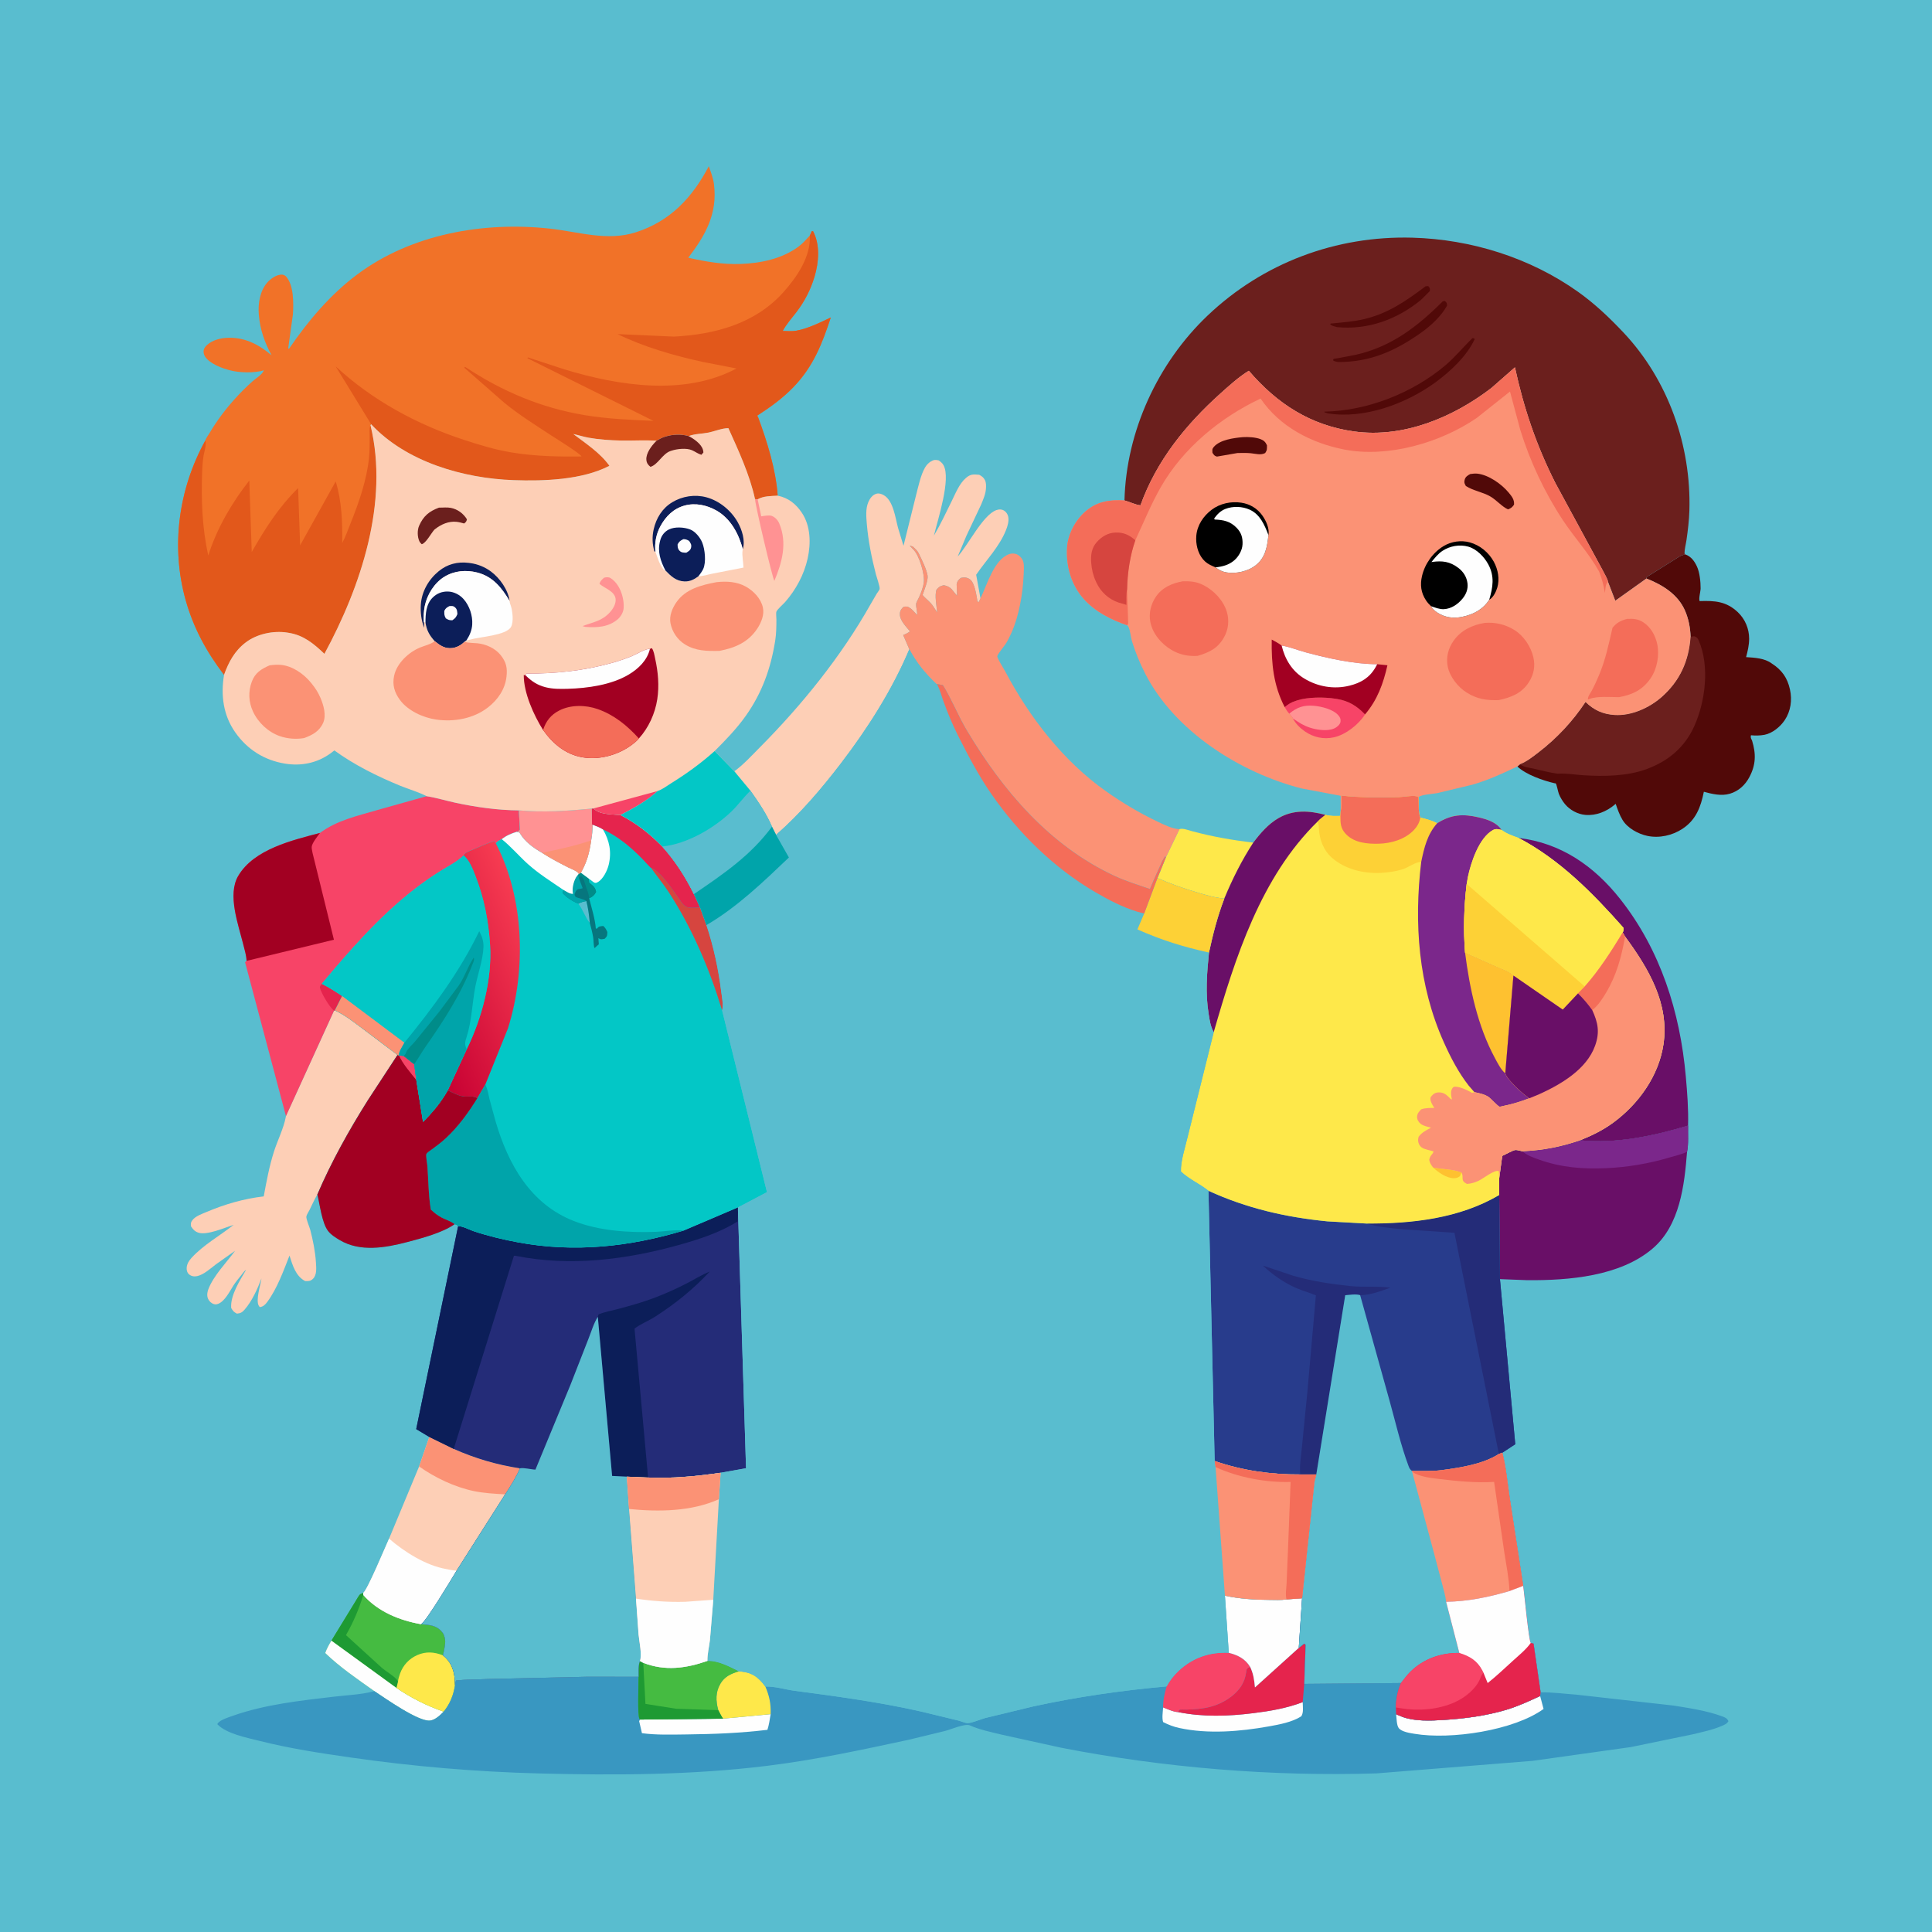 <svg version="1.1" xmlns="http://www.w3.org/2000/svg" style="display: block;" viewBox="0 0 2048 2048" width="1024" height="1024">
<defs>
	<linearGradient id="Gradient1" gradientUnits="userSpaceOnUse" x1="437.183" y1="1059.88" x2="571.183" y2="999.707">
		<stop class="stop0" offset="0" stop-opacity="1" stop-color="rgb(201,3,52)"/>
		<stop class="stop1" offset="1" stop-opacity="1" stop-color="rgb(246,59,81)"/>
	</linearGradient>
</defs>
<path transform="translate(0,0)" fill="rgb(89,189,207)" d="M -0 -0 L 2048 0 L 2048 2048 L -0 2048 L -0 -0 z"/>
<path transform="translate(0,0)" fill="rgb(254,232,74)" d="M 1250.24 878.981 C 1253.45 877.543 1260.3 880.215 1263.81 881.153 C 1285.61 886.981 1306.18 890.568 1328.55 893.205 C 1316.25 912.13 1306.5 931.655 1297.84 952.465 C 1288.57 951.872 1279.21 949.018 1270.32 946.425 C 1255.55 942.118 1240.99 937.029 1226.93 930.794 L 1235.91 908.738 L 1250.24 878.981 z"/>
<path transform="translate(0,0)" fill="rgb(105,15,103)" d="M 1609.7 888.251 C 1654.61 893.541 1689.81 918.007 1717.43 952.963 C 1760.21 1007.1 1780.94 1072.83 1787.01 1141 C 1788.56 1158.36 1789.91 1175.79 1789.43 1193.23 C 1752.63 1204.24 1713.39 1212.63 1674.79 1208.79 C 1687.49 1203.74 1699.24 1198.02 1710.28 1189.88 C 1736.96 1170.23 1758.38 1140.38 1763.31 1107.07 C 1769.73 1063.72 1747.31 1026.33 1722.67 992.828 L 1720.13 988.546 C 1721.04 986.697 1721.02 985.54 1720.93 983.5 C 1688.47 946.862 1653.48 911.197 1609.7 888.251 z"/>
<path transform="translate(0,0)" fill="rgb(69,187,65)" d="M 351.292 1739.16 L 377.205 1696.85 C 378.182 1695.37 380.54 1690.84 381.898 1689.94 C 382.842 1689.32 383.984 1689.06 385.028 1688.62 L 385.096 1690.73 C 400.7 1708.46 423.388 1717.65 446.197 1721.69 C 455.042 1722.51 462.42 1722.58 468.561 1729.91 C 470.024 1731.65 470.49 1732.82 471.135 1735 L 471.441 1736 C 472.858 1741.32 470.792 1749.42 469.533 1754.74 C 477.357 1760.81 480.793 1768.9 481.904 1778.58 L 482.294 1786.6 C 480.619 1797.11 477.102 1806.09 470.285 1814.42 C 466.622 1818.17 461.604 1823.03 456.182 1823.86 C 444.189 1825.69 408.337 1800.28 396.855 1792.69 C 379.001 1780.01 360.537 1767.49 344.73 1752.27 C 346.443 1747.51 348.698 1743.47 351.292 1739.16 z"/>
<path transform="translate(0,0)" fill="rgb(30,154,51)" d="M 351.292 1739.16 L 377.205 1696.85 C 378.182 1695.37 380.54 1690.84 381.898 1689.94 C 382.842 1689.32 383.984 1689.06 385.028 1688.62 L 385.096 1690.73 C 380.569 1705.52 374.498 1719.93 366.729 1733.29 L 404.924 1768.09 C 409.388 1771.89 416.863 1776.06 420.5 1780.32 C 421.394 1781.37 421.448 1781.74 421.878 1782.87 L 420.31 1789.33 L 351.292 1739.16 z"/>
<path transform="translate(0,0)" fill="rgb(254,254,254)" d="M 351.292 1739.16 L 420.31 1789.33 C 436.12 1799.99 452.259 1808.19 470.285 1814.42 C 466.622 1818.17 461.604 1823.03 456.182 1823.86 C 444.189 1825.69 408.337 1800.28 396.855 1792.69 C 379.001 1780.01 360.537 1767.49 344.73 1752.27 C 346.443 1747.51 348.698 1743.47 351.292 1739.16 z"/>
<path transform="translate(0,0)" fill="rgb(254,232,74)" d="M 421.878 1782.87 C 422.142 1779.82 423.05 1776.88 424.089 1774 C 427.264 1765.2 433.66 1758.3 442.222 1754.5 C 451.503 1750.38 460.338 1751.06 469.533 1754.74 C 477.357 1760.81 480.793 1768.9 481.904 1778.58 L 482.294 1786.6 C 480.619 1797.11 477.102 1806.09 470.285 1814.42 C 452.259 1808.19 436.12 1799.99 420.31 1789.33 L 421.878 1782.87 z"/>
<path transform="translate(0,0)" fill="rgb(253,207,182)" d="M 444.271 1554.51 L 455.099 1523.23 L 480.961 1535.88 C 503.663 1545.99 526.584 1552.71 551.118 1556.47 C 547.025 1566.19 541.188 1575.25 535.456 1584.08 L 484.052 1664.88 C 479.371 1672.62 450.959 1720.15 446.197 1721.69 C 423.388 1717.65 400.7 1708.46 385.096 1690.73 L 385.028 1688.62 C 389.731 1684.98 408.64 1639.3 412.436 1631.03 L 444.271 1554.51 z"/>
<path transform="translate(0,0)" fill="rgb(251,146,117)" d="M 444.271 1554.51 L 455.099 1523.23 L 480.961 1535.88 C 503.663 1545.99 526.584 1552.71 551.118 1556.47 C 547.025 1566.19 541.188 1575.25 535.456 1584.08 C 524.265 1583.42 513.193 1582.89 502.188 1580.59 C 481.898 1576.34 461.153 1566.43 444.271 1554.51 z"/>
<path transform="translate(0,0)" fill="rgb(254,254,254)" d="M 412.436 1631.03 C 428.745 1645.15 451.526 1659.54 473.005 1663.25 C 476.404 1663.83 480.633 1664.96 484.052 1664.88 C 479.371 1672.62 450.959 1720.15 446.197 1721.69 C 423.388 1717.65 400.7 1708.46 385.096 1690.73 L 385.028 1688.62 C 389.731 1684.98 408.64 1639.3 412.436 1631.03 z"/>
<path transform="translate(0,0)" fill="rgb(253,207,182)" d="M 354.987 1071.06 C 364.956 1075.63 373.35 1082.13 382.104 1088.66 L 421.391 1118.26 L 389.927 1166.34 C 369.866 1198.27 351.28 1231.52 336.414 1266.2 C 333.337 1271.38 330.827 1277.09 328.168 1282.51 C 327.329 1284.22 325.004 1287.71 324.753 1289.48 C 324.358 1292.26 328.134 1300.75 328.923 1303.81 C 331.76 1314.8 334.202 1326.72 334.883 1338.07 C 335.214 1343.59 336.18 1351.47 331.672 1355.67 C 328.885 1358.27 326.992 1358.04 323.5 1358.01 C 313.35 1352.73 310.167 1341.15 306.871 1330.98 C 300.543 1347.06 293.776 1365.98 283.411 1379.96 C 281.148 1383.02 279.127 1385.09 275.404 1385.59 L 274.478 1384.42 C 270.686 1378.58 276.217 1362.28 277.166 1355.18 C 272.883 1366.48 267.344 1378.88 259.394 1388.14 C 256.866 1391.08 254.933 1392.24 251.063 1392.5 C 247.494 1390.51 247.087 1389.84 245.053 1386.5 C 244.076 1373.1 254.237 1357.44 260.856 1346.05 C 258.886 1347.21 257.207 1349.94 255.741 1351.74 C 252.922 1355.21 250.042 1358.7 247.605 1362.45 C 243.53 1368.71 238.575 1379.2 231.295 1382.12 C 228.816 1383.11 227.02 1382.82 224.742 1381.5 C 222.407 1380.15 220.557 1377.58 219.947 1375 C 219.323 1372.36 219.9 1369.21 220.831 1366.72 C 226.194 1352.42 240.182 1338.22 249.257 1325.82 L 228.792 1340.33 C 223.157 1344.63 216.032 1351.2 209 1352.74 C 205.972 1353.4 202.922 1352.94 200.5 1350.94 C 198.494 1349.28 197.691 1346.52 197.869 1344 C 198.173 1339.67 200.321 1336.33 203.197 1333.21 C 215.955 1319.35 233.032 1310.02 247.67 1298.39 C 238.493 1301.26 219.436 1309.76 210.296 1306.67 C 206.426 1305.37 204.421 1303.11 202.345 1299.74 C 202.316 1296.85 202.092 1295.92 203.891 1293.51 C 207.164 1289.12 214.038 1286.82 218.953 1284.74 C 238.441 1276.48 258.514 1270.66 279.57 1268.22 C 282.545 1252.14 285.486 1236.06 290.505 1220.46 C 294.315 1208.62 300.709 1196.04 302.976 1183.92 L 303.121 1183.07 L 354.116 1071.26 L 354.987 1071.06 z"/>
<path transform="translate(0,0)" fill="rgb(105,15,103)" d="M 1789.43 1193.23 C 1789.19 1201.97 1790.09 1212.5 1788.36 1220.96 C 1785.56 1256.3 1780.8 1298.82 1751.88 1323.48 C 1717.15 1353.1 1662.82 1357.35 1619.1 1357.06 L 1590.01 1355.92 L 1589.23 1266.83 L 1589.23 1249.12 L 1592.44 1225.27 C 1595.67 1223.94 1603.71 1219.22 1606.5 1219.02 C 1608.36 1218.9 1611.87 1220.02 1613.8 1220.37 C 1635.98 1219.27 1653.88 1215.86 1674.79 1208.79 C 1713.39 1212.63 1752.63 1204.24 1789.43 1193.23 z"/>
<path transform="translate(0,0)" fill="rgb(123,39,139)" d="M 1789.43 1193.23 C 1789.19 1201.97 1790.09 1212.5 1788.36 1220.96 C 1782.71 1223.64 1775.69 1225.22 1769.66 1227.01 C 1748.05 1233.45 1725.48 1237.26 1702.95 1238.31 C 1678.11 1239.48 1654.57 1237.59 1631 1229.09 C 1624.96 1226.91 1618.61 1224.75 1613.8 1220.37 C 1635.98 1219.27 1653.88 1215.86 1674.79 1208.79 C 1713.39 1212.63 1752.63 1204.24 1789.43 1193.23 z"/>
<path transform="translate(0,0)" fill="rgb(253,207,182)" d="M 778.394 817.614 C 788.228 810.462 796.924 800.852 805.477 792.238 C 850.078 747.312 891.685 695.863 922.79 640.647 L 929.43 629.238 C 930.098 628.164 932.185 625.516 932.449 624.438 C 932.974 622.289 929.158 611.378 928.489 608.77 C 924.01 591.334 920.389 573.586 918.881 555.622 C 918.258 548.196 917.427 539.331 920.445 532.291 C 922.13 528.361 924.868 524.456 929.247 523.325 C 931.732 522.682 934.272 523.541 936.469 524.702 C 946.966 530.253 949.095 548.986 951.945 559.5 L 957.754 578.549 L 971.173 524.479 C 973.602 515.328 975.831 503.98 980.5 495.723 C 981.954 493.153 984.063 490.868 986.556 489.279 C 989.703 487.272 991.561 487.272 995 487.997 C 997.088 489.471 998.852 490.798 1000.13 493.065 C 1008.35 507.687 994.119 550.603 989.984 567.765 C 996.946 555.976 1002.78 543.538 1008.82 531.257 C 1012.84 523.077 1016.86 512.761 1023.87 506.693 C 1028.76 502.464 1031.75 502.723 1038 503.279 C 1040.75 504.771 1042.69 506.102 1044.11 509 C 1045.45 511.735 1045.34 515.036 1045.14 518.02 C 1044.78 523.78 1042.18 529.683 1039.98 535 L 1024.44 567.928 L 1015.2 589.937 C 1026.15 578.166 1041.75 545.9 1056.18 540.735 C 1059.07 539.7 1062.14 539.738 1064.76 541.536 C 1066.81 542.94 1068.31 545.401 1068.78 547.825 C 1069.69 552.517 1068.07 557.774 1066.34 562.077 C 1059.15 579.917 1045.44 593.633 1034.78 609.262 L 1039.34 634.316 L 1037.5 638.272 L 1036.14 637.5 C 1035.1 631.458 1033.31 617.41 1027.99 613.971 C 1024.93 611.992 1022.14 611.742 1018.6 612.566 C 1016.04 614.475 1014.53 616.216 1014.1 619.5 L 1014.5 631.377 C 1009.21 625.792 1008.73 621.979 1000.5 620.336 C 996.663 621.192 995.328 621.996 992.772 625 C 990.541 631.018 992.9 642.649 993.411 649.145 L 989.3 642.768 C 986.173 637.88 981.595 635.067 977.971 630.741 C 979.633 625.774 984.021 615.101 983.299 610.327 C 982.277 603.566 977 592.965 973.949 586.668 C 972.481 583.639 969.972 581.482 967.5 579.276 L 964.235 578.353 L 965.61 579.802 L 968.679 583.051 C 974.651 589.577 980.136 608.279 979.33 616.63 C 978.777 622.362 976.545 627.784 974.281 633.024 C 973.569 634.672 971.227 638.504 971.117 640.13 C 970.86 643.914 972.5 647.888 972.153 651.874 C 969.097 648.614 966.198 644.776 962 643.038 C 959.836 643.078 958.466 642.496 956.844 644.12 C 954.579 646.388 953.708 648.857 953.944 652.006 C 954.416 658.321 960.778 664.572 964.612 669.262 C 962.324 671.067 960.06 672.073 957.41 673.195 L 963.923 688.254 C 945.756 731.353 919.701 772.289 891.329 809.318 C 870.683 836.263 848.259 862.621 822.642 884.981 L 818.296 876.337 C 812.602 862.927 803.85 850.069 795.449 838.216 L 778.394 817.614 z"/>
<path transform="translate(0,0)" fill="rgb(251,146,117)" d="M 963.923 688.254 L 957.41 673.195 C 960.06 672.073 962.324 671.067 964.612 669.262 C 960.778 664.572 954.416 658.321 953.944 652.006 C 953.708 648.857 954.579 646.388 956.844 644.12 C 958.466 642.496 959.836 643.078 962 643.038 C 966.198 644.776 969.097 648.614 972.153 651.874 C 972.5 647.888 970.86 643.914 971.117 640.13 C 971.227 638.504 973.569 634.672 974.281 633.024 C 976.545 627.784 978.777 622.362 979.33 616.63 C 980.136 608.279 974.651 589.577 968.679 583.051 L 965.61 579.802 L 964.235 578.353 L 967.5 579.276 C 969.972 581.482 972.481 583.639 973.949 586.668 C 977 592.965 982.277 603.566 983.299 610.327 C 984.021 615.101 979.633 625.774 977.971 630.741 C 981.595 635.067 986.173 637.88 989.3 642.768 L 993.411 649.145 C 992.9 642.649 990.541 631.018 992.772 625 C 995.328 621.996 996.663 621.192 1000.5 620.336 C 1008.73 621.979 1009.21 625.792 1014.5 631.377 L 1014.1 619.5 C 1014.53 616.216 1016.04 614.475 1018.6 612.566 C 1022.14 611.742 1024.93 611.992 1027.99 613.971 C 1033.31 617.41 1035.1 631.458 1036.14 637.5 L 1037.5 638.272 L 1039.34 634.316 C 1046.25 620.315 1053.59 592.901 1070.02 587.31 C 1072.74 586.382 1076.19 586.573 1078.7 588.022 C 1081.72 589.757 1084.07 592.655 1084.85 596.072 C 1085.79 600.234 1085.28 605.334 1085.09 609.588 C 1084.27 628.914 1080.21 652.925 1072.26 670.591 C 1070.57 674.343 1068.78 678.15 1066.63 681.664 C 1065.26 683.914 1057.2 693.819 1057.14 695.646 C 1057.06 697.887 1064.21 709.136 1065.59 711.757 C 1091.3 760.373 1127.21 806.918 1172.5 838.85 C 1189.76 851.02 1208.27 862.064 1227.34 871.092 C 1234.02 874.253 1242.8 878.645 1250.24 878.981 L 1235.91 908.738 L 1235.15 907.813 C 1232.7 910.924 1230.89 915.28 1229.36 918.93 L 1224.77 929 L 1219.77 940.563 L 1219.04 942.44 C 1206.36 938.086 1193.35 934.113 1181.18 928.425 C 1112.37 896.253 1062.97 838.192 1024.74 774.113 C 1015.54 758.693 1008.88 741.378 999.5 726.289 L 993.119 725.131 L 992.566 725.017 C 980.789 713.92 971.502 702.624 963.923 688.254 z"/>
<path transform="translate(0,0)" fill="rgb(81,9,8)" d="M 1745.3 613.252 L 1745.57 611.689 L 1780.02 590.09 C 1782.46 588.844 1784.06 587.933 1786.9 587.857 C 1792.75 590.094 1796.21 594.875 1798.83 600.5 C 1801.74 606.768 1802.76 616.757 1802.71 623.72 C 1802.69 626.994 1800.48 634.644 1801.69 637.17 C 1817.61 636.659 1829.9 637.324 1842.16 648.937 C 1849.9 656.269 1854.18 666.502 1854.16 677.117 C 1854.14 683.822 1852.67 690.149 1850.93 696.576 C 1859.84 697.154 1870.6 697.671 1878 703.222 C 1888.77 710.105 1894.67 718.378 1897.43 730.831 C 1899.9 742.02 1898.32 753.824 1891.8 763.5 C 1887.09 770.482 1878.68 777.403 1870.31 778.943 C 1865.48 779.83 1860.95 779.831 1856.08 779.418 C 1855.4 782.041 1856.24 782.758 1857.28 785.131 C 1861.58 799.194 1861.35 810.851 1854.3 823.969 C 1849.83 832.308 1842.89 838.656 1833.71 841.379 C 1824.68 844.053 1814.96 841.694 1806.16 839.308 C 1802.86 855.483 1797.87 869.082 1783.45 878.588 C 1772.76 885.633 1758.87 888.76 1746.25 886.072 C 1736.45 883.987 1725.27 877.898 1719.95 869.155 C 1716.82 863.998 1714.64 857.783 1712.69 852.091 L 1711.63 852.999 C 1703.03 860.261 1691.93 864.828 1680.53 863.831 C 1672.39 863.12 1664.19 858.687 1658.97 852.423 C 1656.39 849.337 1653.9 845.189 1652.42 841.443 C 1651.7 839.604 1650.06 831.303 1649.21 830.556 C 1648.85 830.24 1648.28 830.352 1647.82 830.245 C 1635.69 827.446 1617.49 821.14 1608.46 812.48 L 1611.25 810.124 C 1618.37 807.434 1625.15 802.019 1631.13 797.424 C 1650.45 782.564 1667.3 764.541 1680.73 744.184 C 1689.68 752.839 1698.97 757.127 1711.5 757.939 C 1729.2 759.086 1748.37 750.47 1761.5 738.861 C 1781 721.614 1790.26 700.623 1792.1 674.987 C 1791.75 665.489 1790.04 656.264 1786.28 647.504 C 1778.8 630.061 1762.26 619.895 1745.3 613.252 z"/>
<path transform="translate(0,0)" fill="rgb(107,31,29)" d="M 1792.1 674.987 L 1796 674.443 C 1798.82 675.548 1799.52 676.178 1800.74 679 C 1812.43 706.031 1807.82 743.359 1796.1 769.559 C 1786.09 791.936 1768.87 806.509 1746 815.083 C 1725.19 822.884 1700.53 823.157 1678.62 821.804 C 1669.62 821.248 1660.19 819.499 1651.2 820.167 C 1642.48 818.962 1634.08 816.73 1625.53 814.755 C 1620.2 813.523 1615.82 813.539 1611.25 810.124 C 1618.37 807.434 1625.15 802.019 1631.13 797.424 C 1650.45 782.564 1667.3 764.541 1680.73 744.184 C 1689.68 752.839 1698.97 757.127 1711.5 757.939 C 1729.2 759.086 1748.37 750.47 1761.5 738.861 C 1781 721.614 1790.26 700.623 1792.1 674.987 z"/>
<path transform="translate(0,0)" fill="rgb(247,68,103)" d="M 452.247 844.009 C 462.691 845.614 472.934 848.852 483.281 851.053 C 504.816 855.635 527.93 858.91 549.997 859.027 L 551.121 879.5 C 549.888 880.867 549.488 881.074 547.864 881.763 C 541.927 883.557 536.825 885.684 531.902 889.577 C 529.226 890.969 527.09 891.459 525.654 894.163 L 524 891.728 C 516.124 894.01 508.493 897.583 500.98 900.838 C 497.558 902.321 493.57 903.366 491.45 906.603 L 491.535 906.844 C 484.599 913.595 474.869 918.424 466.637 923.564 C 457.115 929.51 448.085 935.857 439.229 942.745 C 401.892 971.784 371.395 1006.83 341.157 1042.89 C 348.812 1046.64 355.656 1051.1 362.702 1055.86 L 354.987 1071.06 L 354.116 1071.26 L 303.121 1183.07 L 259.782 1020 L 261.357 1018.58 C 261.214 1012.74 259.278 1006.88 257.89 1001.22 C 252.703 980.051 240.764 948.476 252.553 928.452 C 269.24 900.111 309.953 890.712 339.198 882.938 C 357.429 869.45 378.444 865.025 399.832 858.733 L 452.247 844.009 z"/>
<path transform="translate(0,0)" fill="rgb(229,36,77)" d="M 341.157 1042.89 C 348.812 1046.64 355.656 1051.1 362.702 1055.86 L 354.987 1071.06 L 354.116 1071.26 C 349.672 1068.45 340.38 1052.49 339.194 1047.25 C 338.753 1045.3 340.091 1044.43 341.157 1042.89 z"/>
<path transform="translate(0,0)" fill="rgb(162,0,34)" d="M 339.198 882.938 C 336.698 886.436 330.869 893.404 330.411 897.683 C 330.223 899.442 331.036 902.431 331.342 904.297 L 353.964 996.137 L 261.357 1018.58 C 261.214 1012.74 259.278 1006.88 257.89 1001.22 C 252.703 980.051 240.764 948.476 252.553 928.452 C 269.24 900.111 309.953 890.712 339.198 882.938 z"/>
<path transform="translate(0,0)" fill="rgb(107,31,29)" d="M 1191.98 530.524 C 1193.8 457.363 1227.17 384.847 1280.13 334.491 C 1338.9 278.619 1416.32 249.711 1497.24 251.949 C 1559.42 253.669 1622.01 273.213 1672.85 309.381 C 1690.55 321.975 1706.21 336.859 1721.08 352.646 C 1768.43 402.93 1792.86 472.487 1790.82 541.198 C 1790.51 551.526 1789.23 562.272 1787.74 572.5 C 1787.06 577.167 1785.64 582.03 1785.65 586.734 L 1786.9 587.857 C 1784.06 587.933 1782.46 588.844 1780.02 590.09 L 1745.57 611.689 L 1745.3 613.252 L 1712.27 636.798 L 1704.52 616.721 C 1704.07 613.542 1700.73 608.393 1699.3 605.313 L 1648.92 512.372 C 1628.77 472.705 1615.27 432.823 1605.88 389.42 L 1580.97 411.292 C 1540.38 442.471 1487.81 464.527 1435.69 457.417 C 1389.43 451.106 1353.73 428.032 1323.82 393.067 C 1313.29 399.442 1303.16 408.674 1293.99 416.895 C 1256.98 450.096 1225.91 488.433 1208.97 535.662 C 1204.13 535.381 1197.04 531.807 1191.98 530.524 z"/>
<path transform="translate(0,0)" fill="rgb(81,9,8)" d="M 1511.16 303.5 L 1513.99 303.239 C 1515.94 305.585 1515.87 305.45 1515.73 308.5 L 1506.45 317.755 C 1481.32 338.501 1449.98 350.012 1417.31 346.754 C 1414.8 346.06 1412.22 345.586 1410.1 344 C 1410.72 342.47 1410.15 343.052 1412.26 342.845 C 1423.49 341.744 1434.67 340.899 1445.69 338.342 C 1471.49 332.354 1490.31 319.083 1511.16 303.5 z"/>
<path transform="translate(0,0)" fill="rgb(81,9,8)" d="M 1529.31 319.5 L 1531.55 319.023 C 1533.83 321.107 1533.74 320.918 1533.94 324 C 1528.03 334.813 1516.89 345.218 1506.95 352.294 C 1479.37 371.944 1452.47 384.016 1418.12 383.746 C 1416.09 383.324 1414.85 383.144 1413.08 382 C 1413.27 381.5 1413.24 380.848 1413.65 380.5 C 1413.93 380.261 1417.72 379.795 1418.33 379.687 L 1436.78 376.183 C 1474.63 367.778 1502.42 346.323 1529.31 319.5 z"/>
<path transform="translate(0,0)" fill="rgb(81,9,8)" d="M 1560.8 358.5 C 1562.71 358.55 1561.91 358.195 1563.22 359.5 C 1555.02 377.439 1537.02 394.134 1521.24 405.591 C 1490.27 428.07 1446.03 444.44 1407.5 438.17 L 1404 437.022 L 1404 436.364 C 1449.57 435.455 1497.31 416.679 1532.12 387.287 C 1542.61 378.431 1550.97 367.954 1560.8 358.5 z"/>
<path transform="translate(0,0)" fill="rgb(57,151,193)" d="M 1298.47 1691.5 C 1313.75 1694.79 1329.93 1695.9 1345.56 1695.95 C 1351.42 1695.97 1358.02 1696.4 1363.78 1695.43 L 1380.27 1694.26 L 1376.77 1746.92 L 1382.5 1742.34 L 1384.02 1743.5 L 1382.58 1784.99 L 1485.1 1784.11 C 1481.31 1793.11 1479.99 1800.28 1479.63 1810.01 L 1479.98 1817.22 L 1481.58 1817.89 L 1486.86 1820.04 C 1499.78 1824.75 1516.5 1824.1 1529.94 1823.25 C 1552.27 1821.85 1575.06 1818.92 1596.56 1812.49 C 1609.13 1808.73 1620.77 1803.38 1632.6 1797.82 L 1633.12 1793.95 C 1645.69 1793.77 1658.7 1795.51 1671.26 1796.43 L 1774 1807.97 C 1790.96 1810.71 1809.3 1813.4 1825.45 1819.37 C 1828.64 1820.55 1830.7 1821.27 1832.21 1824.5 C 1830.7 1827.37 1827.67 1828.5 1824.82 1829.72 C 1815.51 1833.69 1804.79 1835.92 1795 1838.32 L 1728.69 1851.98 L 1624.7 1866.56 L 1459.07 1879.87 C 1348.22 1883.29 1233.82 1873.91 1124.98 1852.68 L 1062 1838.85 C 1050.77 1836.09 1038.44 1833.63 1027.87 1828.89 C 1023.21 1826.81 1007.5 1833.34 1002.15 1834.8 L 963.464 1844.17 C 913.847 1854.86 864.19 1865.54 813.767 1871.79 C 733.548 1881.72 651.722 1882.01 571.019 1879.91 C 504.416 1878.18 437.938 1872.54 372 1863.06 C 339.356 1858.37 306.969 1853.46 274.951 1845.37 C 261.681 1842.01 240.024 1837.93 230.337 1827.7 L 230.931 1826.64 C 233.721 1822.99 242.821 1820.22 247 1818.74 C 281.307 1806.67 318.342 1802.76 354.266 1798.52 C 367.87 1796.92 382.72 1796.37 395.947 1792.93 L 396.855 1792.69 C 408.337 1800.28 444.189 1825.69 456.182 1823.86 C 461.604 1823.03 466.622 1818.17 470.285 1814.42 C 477.102 1806.09 480.619 1797.11 482.294 1786.6 L 483.336 1781.5 C 494.112 1780.07 505.366 1780.48 516.241 1779.87 L 622.35 1777.44 L 676.94 1777.5 C 676.992 1772.07 676.359 1765.84 678.364 1760.75 L 681.895 1762.63 C 704.792 1771.6 727.143 1768.58 749.881 1760.61 C 761.62 1760.3 773.001 1766.53 783.288 1771.66 C 794.508 1772.55 800.826 1775.29 808.224 1783.85 L 811.324 1787.84 C 821.166 1787.43 832.253 1790.96 842.082 1792.26 C 887.248 1798.23 932.226 1804.27 976.699 1814.36 L 1016.13 1823.93 C 1018.54 1824.53 1023.62 1826.68 1025.9 1826.57 C 1030.86 1826.33 1039.41 1822.49 1044.53 1821.13 L 1095.45 1808.83 C 1142 1798.71 1189.25 1791.91 1236.67 1787.67 C 1239.91 1781.69 1244.33 1775.93 1249.31 1771.29 C 1264.41 1757.2 1282.05 1751.19 1302.54 1752.02 L 1298.47 1691.5 z"/>
<path transform="translate(0,0)" fill="rgb(254,254,254)" d="M 766.461 1821.85 L 816.91 1817.09 C 815.96 1822.65 815.248 1828.33 813.482 1833.69 C 784.872 1837.12 756.563 1838.26 727.783 1838.57 C 712.34 1838.74 695.813 1839.31 680.489 1837.25 L 677.517 1824.37 L 678.644 1822.79 L 766.461 1821.85 z"/>
<path transform="translate(0,0)" fill="rgb(254,232,74)" d="M 783.288 1771.66 C 794.508 1772.55 800.826 1775.29 808.224 1783.85 L 811.324 1787.84 C 815.649 1798.11 817.255 1805.99 816.91 1817.09 L 766.461 1821.85 C 764.439 1819.04 762.937 1815.87 761.338 1812.81 C 758.77 1803.1 758.31 1793.83 763.607 1784.83 C 768.147 1777.12 775.129 1773.99 783.288 1771.66 z"/>
<path transform="translate(0,0)" fill="rgb(254,254,254)" d="M 1380.92 1804.33 C 1381 1808.85 1382.07 1815.63 1379.38 1819.38 C 1369.67 1825.59 1356.24 1828.04 1345 1830.05 C 1314.35 1835.52 1280.83 1838.35 1250.18 1831.76 C 1243.99 1830.43 1238.6 1828.32 1232.96 1825.48 C 1231.56 1821.02 1232.7 1814.58 1232.93 1809.88 C 1237.61 1811.71 1243.85 1814.71 1248.88 1814.9 C 1275.27 1820.23 1301.92 1819.33 1328.5 1816.03 C 1346.34 1813.82 1364.08 1810.79 1380.92 1804.33 z"/>
<path transform="translate(0,0)" fill="rgb(254,254,254)" d="M 1632.6 1797.82 L 1636.24 1811.56 C 1604.75 1834.4 1537.95 1844.4 1499.48 1837.91 C 1494.63 1837.1 1486.07 1835.93 1482.74 1831.86 C 1480.46 1829.07 1480.39 1820.91 1479.98 1817.22 L 1481.58 1817.89 L 1486.86 1820.04 C 1499.78 1824.75 1516.5 1824.1 1529.94 1823.25 C 1552.27 1821.85 1575.06 1818.92 1596.56 1812.49 C 1609.13 1808.73 1620.77 1803.38 1632.6 1797.82 z"/>
<path transform="translate(0,0)" fill="rgb(229,36,77)" d="M 1376.77 1746.92 L 1382.5 1742.34 L 1384.02 1743.5 L 1382.58 1784.99 L 1380.92 1804.33 C 1364.08 1810.79 1346.34 1813.82 1328.5 1816.03 C 1301.92 1819.33 1275.27 1820.23 1248.88 1814.9 C 1249.24 1814.06 1249.66 1812.84 1250.5 1812.35 C 1251.16 1811.96 1256.4 1812.25 1257.47 1812.22 C 1275.38 1811.86 1290.73 1809.56 1305.43 1798.26 C 1313.93 1791.72 1319.63 1783.46 1320.94 1772.68 L 1321.34 1770 C 1322.31 1767.91 1323.4 1767.92 1325.3 1767.09 C 1328.73 1774.6 1329.54 1780.66 1330.3 1788.75 L 1375.6 1747.83 L 1376.77 1746.92 z"/>
<path transform="translate(0,0)" fill="rgb(247,68,103)" d="M 1236.67 1787.67 C 1239.91 1781.69 1244.33 1775.93 1249.31 1771.29 C 1264.41 1757.2 1282.05 1751.19 1302.54 1752.02 C 1312.21 1754.54 1319.91 1758.22 1325.3 1767.09 C 1323.4 1767.92 1322.31 1767.91 1321.34 1770 L 1320.94 1772.68 C 1319.63 1783.46 1313.93 1791.72 1305.43 1798.26 C 1290.73 1809.56 1275.38 1811.86 1257.47 1812.22 C 1256.4 1812.25 1251.16 1811.96 1250.5 1812.35 C 1249.66 1812.84 1249.24 1814.06 1248.88 1814.9 C 1243.85 1814.71 1237.61 1811.71 1232.93 1809.88 C 1232.86 1802.34 1234.55 1794.86 1236.67 1787.67 z"/>
<path transform="translate(0,0)" fill="rgb(69,187,65)" d="M 749.881 1760.61 C 761.62 1760.3 773.001 1766.53 783.288 1771.66 C 775.129 1773.99 768.147 1777.12 763.607 1784.83 C 758.31 1793.83 758.77 1803.1 761.338 1812.81 C 762.937 1815.87 764.439 1819.04 766.461 1821.85 L 678.644 1822.79 L 677.913 1822.14 C 675.536 1818.9 676.944 1784.17 676.94 1777.5 C 676.992 1772.07 676.359 1765.84 678.364 1760.75 L 681.895 1762.63 C 704.792 1771.6 727.143 1768.58 749.881 1760.61 z"/>
<path transform="translate(0,0)" fill="rgb(30,154,51)" d="M 678.364 1760.75 L 681.895 1762.63 L 684.198 1806.21 L 716.902 1811.37 L 761.338 1812.81 C 762.937 1815.87 764.439 1819.04 766.461 1821.85 L 678.644 1822.79 L 677.913 1822.14 C 675.536 1818.9 676.944 1784.17 676.94 1777.5 C 676.992 1772.07 676.359 1765.84 678.364 1760.75 z"/>
<path transform="translate(0,0)" fill="rgb(254,254,254)" d="M 1298.47 1691.5 C 1313.75 1694.79 1329.93 1695.9 1345.56 1695.95 C 1351.42 1695.97 1358.02 1696.4 1363.78 1695.43 L 1380.27 1694.26 L 1376.77 1746.92 L 1375.6 1747.83 L 1330.3 1788.75 C 1329.54 1780.66 1328.73 1774.6 1325.3 1767.09 C 1319.91 1758.22 1312.21 1754.54 1302.54 1752.02 L 1298.47 1691.5 z"/>
<path transform="translate(0,0)" fill="rgb(36,44,120)" d="M 724.959 1304.36 L 782.347 1279.87 L 782.229 1281.3 L 790.837 1556.4 L 763.873 1561.21 C 738.594 1564.85 712.57 1567.4 687.015 1566.25 L 664.394 1565.32 L 666.787 1599.57 L 674.149 1694.61 L 676.9 1732.75 C 677.579 1740.32 680.725 1753.66 678.364 1760.75 C 676.359 1765.84 676.992 1772.07 676.94 1777.5 L 622.35 1777.44 L 516.241 1779.87 C 505.366 1780.48 494.112 1780.07 483.336 1781.5 L 482.294 1786.6 L 481.904 1778.58 C 480.793 1768.9 477.357 1760.81 469.533 1754.74 C 470.792 1749.42 472.858 1741.32 471.441 1736 L 471.135 1735 C 470.49 1732.82 470.024 1731.65 468.561 1729.91 C 462.42 1722.58 455.042 1722.51 446.197 1721.69 C 450.959 1720.15 479.371 1672.62 484.052 1664.88 L 535.456 1584.08 C 541.188 1575.25 547.025 1566.19 551.118 1556.47 C 526.584 1552.71 503.663 1545.99 480.961 1535.88 L 455.099 1523.23 L 441.215 1514.9 L 485.633 1299.9 C 489.226 1299.2 498.081 1303.76 501.917 1305.05 C 517.439 1310.25 533.41 1314.03 549.5 1317.01 C 608.83 1328 667.492 1321.69 724.959 1304.36 z"/>
<path transform="translate(0,0)" fill="rgb(12,30,89)" d="M 633.71 1395.9 L 634.5 1393.29 C 641.115 1390.61 648.531 1389.33 655.438 1387.5 C 668.203 1384.1 680.948 1380.54 693.316 1375.88 C 705.381 1371.33 717.203 1366.01 728.651 1360.08 C 736.368 1356.09 744.27 1351.1 752.316 1347.94 C 734.676 1366.89 716.036 1381.88 694.27 1395.86 C 687.431 1400.25 678.887 1403.51 672.624 1408.4 L 687.015 1566.25 L 664.394 1565.32 L 648.858 1564.54 L 633.71 1395.9 z"/>
<path transform="translate(0,0)" fill="rgb(12,30,89)" d="M 724.959 1304.36 L 782.347 1279.87 L 782.229 1281.3 L 781.851 1294.83 C 762.909 1306.69 740.988 1313.76 719.61 1319.72 C 663.786 1335.3 604.481 1342.77 547.114 1331.32 C 545.593 1331.02 546.225 1331.04 544.755 1331.29 L 480.961 1535.88 L 455.099 1523.23 L 441.215 1514.9 L 485.633 1299.9 C 489.226 1299.2 498.081 1303.76 501.917 1305.05 C 517.439 1310.25 533.41 1314.03 549.5 1317.01 C 608.83 1328 667.492 1321.69 724.959 1304.36 z"/>
<path transform="translate(0,0)" fill="rgb(89,189,207)" d="M 633.71 1395.9 L 648.858 1564.54 L 664.394 1565.32 L 666.787 1599.57 L 674.149 1694.61 L 676.9 1732.75 C 677.579 1740.32 680.725 1753.66 678.364 1760.75 C 676.359 1765.84 676.992 1772.07 676.94 1777.5 L 622.35 1777.44 L 516.241 1779.87 C 505.366 1780.48 494.112 1780.07 483.336 1781.5 L 482.294 1786.6 L 481.904 1778.58 C 480.793 1768.9 477.357 1760.81 469.533 1754.74 C 470.792 1749.42 472.858 1741.32 471.441 1736 L 471.135 1735 C 470.49 1732.82 470.024 1731.65 468.561 1729.91 C 462.42 1722.58 455.042 1722.51 446.197 1721.69 C 450.959 1720.15 479.371 1672.62 484.052 1664.88 L 535.456 1584.08 C 541.188 1575.25 547.025 1566.19 551.118 1556.47 C 554.959 1555.54 563.123 1557.74 567.58 1557.86 L 604.554 1468.38 L 623.758 1419.28 C 626.789 1411.69 629.346 1402.74 633.71 1395.9 z"/>
<path transform="translate(0,0)" fill="rgb(40,60,140)" d="M 1281 1262.27 C 1321.54 1280.87 1363.02 1290.37 1407.27 1294.7 L 1448.8 1297.01 C 1496.87 1297.26 1547.08 1291.63 1589.23 1266.83 L 1590.01 1355.92 L 1606.24 1530.93 L 1592.53 1539.92 C 1596.56 1555.47 1597.98 1571.88 1600.33 1587.78 L 1614.69 1681.08 C 1615.78 1688.8 1620.58 1739.74 1622.69 1741.56 L 1625.63 1742.34 L 1633.12 1793.95 L 1632.6 1797.82 C 1620.77 1803.38 1609.13 1808.73 1596.56 1812.49 C 1575.06 1818.92 1552.27 1821.85 1529.94 1823.25 C 1516.5 1824.1 1499.78 1824.75 1486.86 1820.04 L 1481.58 1817.89 L 1479.98 1817.22 L 1479.63 1810.01 C 1479.99 1800.28 1481.31 1793.11 1485.1 1784.11 L 1382.58 1784.99 L 1384.02 1743.5 L 1382.5 1742.34 L 1376.77 1746.92 L 1380.27 1694.26 L 1393.36 1570.89 L 1395.33 1562.99 L 1378.29 1562.97 C 1347.37 1563.18 1316.8 1558.87 1287.59 1548.73 L 1281 1262.27 z"/>
<path transform="translate(0,0)" fill="rgb(36,44,120)" d="M 1378.29 1562.97 C 1377.38 1553.86 1379.26 1542.9 1380.11 1533.75 L 1385.98 1474.5 L 1394.89 1373.12 C 1388.13 1370.22 1381.04 1368.42 1374.25 1365.47 C 1361.34 1359.87 1348.95 1351.28 1338.75 1341.61 L 1370.84 1352.34 C 1390.49 1358.07 1411.51 1361.25 1431.84 1363.32 C 1445.81 1364.74 1459.9 1363.11 1473.84 1364.97 C 1464.16 1368.43 1453.04 1372.75 1442.68 1372.91 L 1441.8 1372.91 C 1436.94 1371.51 1431.03 1372.63 1426.01 1372.99 L 1395.33 1562.99 L 1378.29 1562.97 z"/>
<path transform="translate(0,0)" fill="rgb(36,44,120)" d="M 1448.8 1297.01 C 1496.87 1297.26 1547.08 1291.63 1589.23 1266.83 L 1590.01 1355.92 L 1606.24 1530.93 L 1592.53 1539.92 L 1588.85 1541.29 L 1541.77 1306.81 L 1486.79 1303.08 C 1473.94 1301.77 1461.2 1300.84 1448.8 1297.01 z"/>
<path transform="translate(0,0)" fill="rgb(89,189,207)" d="M 1395.33 1562.99 L 1426.01 1372.99 C 1431.03 1372.63 1436.94 1371.51 1441.8 1372.91 L 1473.03 1485 C 1479.39 1507.78 1484.84 1531.88 1493.11 1554 C 1494.03 1556.46 1494.69 1557.75 1496.81 1559.29 C 1507.32 1559.22 1518.27 1559.75 1528.68 1558.35 C 1548.17 1555.74 1572.08 1552.06 1588.85 1541.29 L 1592.53 1539.92 C 1596.56 1555.47 1597.98 1571.88 1600.33 1587.78 L 1614.69 1681.08 C 1615.78 1688.8 1620.58 1739.74 1622.69 1741.56 L 1625.63 1742.34 L 1633.12 1793.95 L 1632.6 1797.82 C 1620.77 1803.38 1609.13 1808.73 1596.56 1812.49 C 1575.06 1818.92 1552.27 1821.85 1529.94 1823.25 C 1516.5 1824.1 1499.78 1824.75 1486.86 1820.04 L 1481.58 1817.89 L 1479.98 1817.22 L 1479.63 1810.01 C 1479.99 1800.28 1481.31 1793.11 1485.1 1784.11 L 1382.58 1784.99 L 1384.02 1743.5 L 1382.5 1742.34 L 1376.77 1746.92 L 1380.27 1694.26 L 1393.36 1570.89 L 1395.33 1562.99 z"/>
<path transform="translate(0,0)" fill="rgb(251,146,117)" d="M 1588.85 1541.29 L 1592.53 1539.92 C 1596.56 1555.47 1597.98 1571.88 1600.33 1587.78 L 1614.69 1681.08 L 1600.12 1686.57 C 1578.06 1693.02 1556.03 1697.64 1532.93 1697.95 C 1532.44 1692.15 1530.38 1685.71 1529 1680.05 L 1519.1 1642.62 L 1496.86 1559.93 L 1496.81 1559.29 C 1507.32 1559.22 1518.27 1559.75 1528.68 1558.35 C 1548.17 1555.74 1572.08 1552.06 1588.85 1541.29 z"/>
<path transform="translate(0,0)" fill="rgb(244,109,89)" d="M 1588.85 1541.29 L 1592.53 1539.92 C 1596.56 1555.47 1597.98 1571.88 1600.33 1587.78 L 1614.69 1681.08 L 1600.12 1686.57 C 1599.53 1672.64 1596.72 1658.93 1594.56 1645.19 L 1583.82 1570.88 C 1564.5 1572.04 1544.55 1570.1 1525.37 1567.76 C 1517.05 1566.75 1504.5 1565.42 1497.58 1560.47 L 1496.86 1559.93 L 1496.81 1559.29 C 1507.32 1559.22 1518.27 1559.75 1528.68 1558.35 C 1548.17 1555.74 1572.08 1552.06 1588.85 1541.29 z"/>
<path transform="translate(0,0)" fill="rgb(229,36,77)" d="M 1614.69 1681.08 C 1615.78 1688.8 1620.58 1739.74 1622.69 1741.56 L 1625.63 1742.34 L 1633.12 1793.95 L 1632.6 1797.82 C 1620.77 1803.38 1609.13 1808.73 1596.56 1812.49 C 1575.06 1818.92 1552.27 1821.85 1529.94 1823.25 C 1516.5 1824.1 1499.78 1824.75 1486.86 1820.04 L 1481.58 1817.89 L 1479.98 1817.22 L 1479.63 1810.01 C 1479.99 1800.28 1481.31 1793.11 1485.1 1784.11 C 1488.44 1779.91 1491.36 1775.75 1495.23 1771.96 C 1509.25 1758.24 1527.53 1752 1546.94 1752.2 L 1532.93 1697.95 C 1556.03 1697.64 1578.06 1693.02 1600.12 1686.57 L 1614.69 1681.08 z"/>
<path transform="translate(0,0)" fill="rgb(247,68,103)" d="M 1546.94 1752.2 C 1557.98 1755.61 1565.93 1760.31 1571.42 1770.87 L 1572.5 1773.06 L 1571.46 1774.49 C 1570.49 1775.88 1569.92 1777.13 1569.32 1778.7 C 1564.93 1790.15 1553.06 1799.53 1542.06 1804.48 C 1524.78 1812.26 1503.6 1813.93 1485 1810.83 L 1479.63 1810.01 C 1479.99 1800.28 1481.31 1793.11 1485.1 1784.11 C 1488.44 1779.91 1491.36 1775.75 1495.23 1771.96 C 1509.25 1758.24 1527.53 1752 1546.94 1752.2 z"/>
<path transform="translate(0,0)" fill="rgb(254,254,254)" d="M 1614.69 1681.08 C 1615.78 1688.8 1620.58 1739.74 1622.69 1741.56 C 1617.61 1748.65 1610.51 1754.34 1604.07 1760.19 C 1595.19 1768.26 1586.39 1776.67 1576.99 1784.12 L 1572.5 1773.06 L 1571.42 1770.87 C 1565.93 1760.31 1557.98 1755.61 1546.94 1752.2 L 1532.93 1697.95 C 1556.03 1697.64 1578.06 1693.02 1600.12 1686.57 L 1614.69 1681.08 z"/>
<path transform="translate(0,0)" fill="rgb(3,199,198)" d="M 549.997 859.027 C 575.714 861.303 601.735 859.705 627.359 857.104 L 629.261 856.956 C 634.558 863.244 647.403 863.157 655.332 863.833 L 657.682 863.939 C 674.752 872.836 688.575 883.621 702.014 897.329 C 715.957 912.981 726.288 929.041 735.577 947.774 L 742.122 961.971 L 748.841 980.63 C 756.45 1003.48 761.585 1027.57 764.565 1051.48 C 765.373 1057.97 766.918 1064.64 765.51 1071.13 L 813.016 1263.73 L 782.347 1279.87 L 724.959 1304.36 C 667.492 1321.69 608.83 1328 549.5 1317.01 C 533.41 1314.03 517.439 1310.25 501.917 1305.05 C 498.081 1303.76 489.226 1299.2 485.633 1299.9 C 484.307 1298.25 483.835 1298.39 481.9 1297.74 C 468.608 1306.94 447.389 1312.53 431.773 1316.63 C 408.585 1322.71 381.912 1327.47 360.142 1314.57 C 355.814 1312 350.69 1308.79 347.669 1304.76 C 341.195 1296.12 339.064 1276.87 336.414 1266.2 C 351.28 1231.52 369.866 1198.27 389.927 1166.34 L 421.391 1118.26 L 382.104 1088.66 C 373.35 1082.13 364.956 1075.63 354.987 1071.06 L 362.702 1055.86 C 355.656 1051.1 348.812 1046.64 341.157 1042.89 C 371.395 1006.83 401.892 971.784 439.229 942.745 C 448.085 935.857 457.115 929.51 466.637 923.564 C 474.869 918.424 484.599 913.595 491.535 906.844 L 491.45 906.603 C 493.57 903.366 497.558 902.321 500.98 900.838 C 508.493 897.583 516.124 894.01 524 891.728 L 525.654 894.163 C 527.09 891.459 529.226 890.969 531.902 889.577 C 536.825 885.684 541.927 883.557 547.864 881.763 C 549.488 881.074 549.888 880.867 551.121 879.5 L 549.997 859.027 z"/>
<path transform="translate(0,0)" fill="rgb(89,189,207)" d="M 621.606 955.163 C 623.562 962.779 624.538 970.528 625.224 978.346 C 620.285 972.354 618.001 964.34 612.998 957.904 C 615.952 956.468 618.325 955.559 621.606 955.163 z"/>
<path transform="translate(0,0)" fill="rgb(7,118,126)" d="M 615.757 925.14 L 624.04 931.281 L 624.5 935.722 L 625.201 936.257 C 628.788 939.039 631.064 940.889 631.845 945.5 C 629.922 949.045 628.258 950.513 624.511 952.2 C 627.004 962.26 630.827 973.865 631.569 984.165 L 632.625 984.5 C 635.033 981.609 635.885 982.058 639.5 981.558 C 641.795 983.651 642.587 985.234 643.828 988 C 643.586 991.954 643.925 992.175 641 995.143 C 637.813 995.656 637.123 996.254 634.303 994.5 L 634.777 1001 L 632.374 1003.06 C 630.962 1004.52 631.712 1003.88 630.143 1004.99 C 629.012 1001.5 629.38 997.592 628.824 993.945 C 628.02 988.67 626.588 983.499 625.224 978.346 C 624.538 970.528 623.562 962.779 621.606 955.163 C 618.325 955.559 615.952 956.468 612.998 957.904 C 606.934 955.359 600.911 951.652 596.5 946.729 L 597.154 943.279 C 600.254 944.913 604.017 947.814 607.486 947.5 L 607.213 946.187 C 606.338 941.02 608.403 932.869 611.573 928.695 L 612.815 927.141 L 613.54 926.327 L 615.757 925.14 z"/>
<path transform="translate(0,0)" fill="rgb(0,140,137)" d="M 615.757 925.14 L 624.04 931.281 L 624.5 935.722 L 625.201 936.257 C 628.788 939.039 631.064 940.889 631.845 945.5 C 629.922 949.045 628.258 950.513 624.511 952.2 C 624.196 946.647 621.382 941.306 619.918 936.005 C 619.155 933.238 618.335 930.393 616 928.51 L 613.741 930.958 L 612.815 927.141 L 613.54 926.327 L 615.757 925.14 z"/>
<path transform="translate(0,0)" fill="rgb(0,164,170)" d="M 597.154 943.279 C 600.254 944.913 604.017 947.814 607.486 947.5 L 607.213 946.187 C 606.338 941.02 608.403 932.869 611.573 928.695 L 612.815 927.141 L 613.741 930.958 L 617.638 941.5 C 613.486 943.237 611.852 940.936 609.5 946.693 C 608.634 948.813 609.294 949.014 610.198 950.793 C 614.013 952.543 618.126 952.775 621.606 955.163 C 618.325 955.559 615.952 956.468 612.998 957.904 C 606.934 955.359 600.911 951.652 596.5 946.729 L 597.154 943.279 z"/>
<path transform="translate(0,0)" fill="rgb(254,254,254)" d="M 628.295 874.2 C 632.034 875.655 635.753 876.949 639.134 879.147 C 646.082 891.094 648.516 903.156 645.23 916.771 C 643.767 922.832 639.33 931.919 633.7 935.058 C 632.026 935.991 631.386 936.297 629.591 935.418 L 624.04 931.281 L 615.757 925.14 C 622.263 913.491 624.762 903.906 626.663 890.853 C 627.772 885.294 628.031 879.847 628.295 874.2 z"/>
<path transform="translate(0,0)" fill="rgb(214,69,63)" d="M 690.219 920.105 C 699.875 923.13 712.679 943.02 718.728 951.257 C 721.156 954.563 723.548 959.33 727.372 961.204 C 731.227 963.094 737.875 962.129 742.122 961.971 L 748.841 980.63 C 756.45 1003.48 761.585 1027.57 764.565 1051.48 C 765.373 1057.97 766.918 1064.64 765.51 1071.13 C 752.182 1027.36 733.91 984.227 708.936 945.826 C 703.139 936.913 696.361 928.769 690.219 920.105 z"/>
<path transform="translate(0,0)" fill="rgb(254,254,254)" d="M 547.864 881.763 L 550.733 882.543 L 551.236 883.428 C 556.592 892.419 565.643 898.918 574.576 903.992 C 583.317 909.645 592.524 914.465 601.783 919.2 C 604.819 920.753 612.42 923.365 613.54 926.327 L 612.815 927.141 L 611.573 928.695 C 608.403 932.869 606.338 941.02 607.213 946.187 L 607.486 947.5 C 604.017 947.814 600.254 944.913 597.154 943.279 C 584.35 934.538 571.167 926.301 559.579 915.917 C 550.05 907.377 541.936 897.615 531.902 889.577 C 536.825 885.684 541.927 883.557 547.864 881.763 z"/>
<path transform="translate(0,0)" fill="rgb(229,36,77)" d="M 627.359 857.104 L 629.261 856.956 C 634.558 863.244 647.403 863.157 655.332 863.833 L 657.682 863.939 C 674.752 872.836 688.575 883.621 702.014 897.329 C 715.957 912.981 726.288 929.041 735.577 947.774 L 742.122 961.971 C 737.875 962.129 731.227 963.094 727.372 961.204 C 723.548 959.33 721.156 954.563 718.728 951.257 C 712.679 943.02 699.875 923.13 690.219 920.105 C 689.687 920.09 682.002 911.598 680.735 910.305 C 668.272 897.594 655.32 886.808 639.134 879.147 C 635.753 876.949 632.034 875.655 628.295 874.2 L 627.551 874.106 L 627.359 857.104 z"/>
<path transform="translate(0,0)" fill="rgb(255,146,147)" d="M 549.997 859.027 C 575.714 861.303 601.735 859.705 627.359 857.104 L 627.551 874.106 L 628.295 874.2 C 628.031 879.847 627.772 885.294 626.663 890.853 C 624.762 903.906 622.263 913.491 615.757 925.14 L 613.54 926.327 C 612.42 923.365 604.819 920.753 601.783 919.2 C 592.524 914.465 583.317 909.645 574.576 903.992 C 565.643 898.918 556.592 892.419 551.236 883.428 L 550.733 882.543 L 547.864 881.763 C 549.488 881.074 549.888 880.867 551.121 879.5 L 549.997 859.027 z"/>
<path transform="translate(0,0)" fill="rgb(251,146,117)" d="M 574.576 903.992 C 592.606 900.322 609.217 896.76 626.663 890.853 C 624.762 903.906 622.263 913.491 615.757 925.14 L 613.54 926.327 C 612.42 923.365 604.819 920.753 601.783 919.2 C 592.524 914.465 583.317 909.645 574.576 903.992 z"/>
<path transform="translate(0,0)" fill="url(#Gradient1)" d="M 491.535 906.844 L 491.45 906.603 C 493.57 903.366 497.558 902.321 500.98 900.838 C 508.493 897.583 516.124 894.01 524 891.728 L 525.654 894.163 C 555.865 952.006 557.902 1028.41 538.47 1090.07 L 514.47 1149.64 L 506.009 1164.18 C 501.33 1161.02 495.785 1163.1 490.429 1162.12 C 486.619 1161.43 482.853 1159.72 479.376 1158.05 L 474.632 1155.76 L 494.704 1112.33 C 510.768 1079.63 521.775 1038.25 519.471 1001.61 C 517.89 976.47 513.179 952.031 503.97 928.5 C 500.993 920.893 497.791 912.364 491.535 906.844 z"/>
<path transform="translate(0,0)" fill="rgb(0,164,170)" d="M 514.47 1149.64 L 514.944 1150.64 C 517.103 1155.37 517.632 1159.92 518.834 1164.87 L 525.34 1188.73 C 538.627 1234.08 562.222 1276.33 608.271 1294.33 C 634.994 1304.77 666.608 1306.89 695.132 1305.79 C 705.142 1305.4 714.953 1303.36 724.959 1304.36 C 667.492 1321.69 608.83 1328 549.5 1317.01 C 533.41 1314.03 517.439 1310.25 501.917 1305.05 C 498.081 1303.76 489.226 1299.2 485.633 1299.9 C 484.307 1298.25 483.835 1298.39 481.9 1297.74 C 478.339 1294.68 472.728 1293.04 468.5 1290.89 C 464.032 1288.61 460.332 1285.58 456.661 1282.2 C 454.158 1267 454.15 1251.11 453.019 1235.73 C 452.848 1233.42 451.254 1225.12 451.951 1223.4 C 452.639 1221.69 456.395 1219.42 457.907 1218.31 C 462.886 1214.65 467.803 1210.99 472.35 1206.79 C 485.689 1194.48 496.487 1179.54 506.009 1164.18 L 514.47 1149.64 z"/>
<path transform="translate(0,0)" fill="rgb(162,0,34)" d="M 422.88 1118.78 L 427.99 1119.37 L 439.025 1128.09 L 441.329 1144.88 L 448.431 1189.29 C 458.766 1178.84 467.394 1168.65 474.632 1155.76 L 479.376 1158.05 C 482.853 1159.72 486.619 1161.43 490.429 1162.12 C 495.785 1163.1 501.33 1161.02 506.009 1164.18 C 496.487 1179.54 485.689 1194.48 472.35 1206.79 C 467.803 1210.99 462.886 1214.65 457.907 1218.31 C 456.395 1219.42 452.639 1221.69 451.951 1223.4 C 451.254 1225.12 452.848 1233.42 453.019 1235.73 C 454.15 1251.11 454.158 1267 456.661 1282.2 C 460.332 1285.58 464.032 1288.61 468.5 1290.89 C 472.728 1293.04 478.339 1294.68 481.9 1297.74 C 468.608 1306.94 447.389 1312.53 431.773 1316.63 C 408.585 1322.71 381.912 1327.47 360.142 1314.57 C 355.814 1312 350.69 1308.79 347.669 1304.76 C 341.195 1296.12 339.064 1276.87 336.414 1266.2 C 351.28 1231.52 369.866 1198.27 389.927 1166.34 L 421.391 1118.26 L 422.88 1118.78 z"/>
<path transform="translate(0,0)" fill="rgb(247,68,103)" d="M 422.88 1118.78 L 427.99 1119.37 L 439.025 1128.09 L 441.329 1144.88 C 435.131 1137.11 426.898 1127.76 422.88 1118.78 z"/>
<path transform="translate(0,0)" fill="rgb(3,199,198)" d="M 491.535 906.844 C 497.791 912.364 500.993 920.893 503.97 928.5 C 513.179 952.031 517.89 976.47 519.471 1001.61 C 521.775 1038.25 510.768 1079.63 494.704 1112.33 L 474.632 1155.76 C 467.394 1168.65 458.766 1178.84 448.431 1189.29 L 441.329 1144.88 L 439.025 1128.09 L 427.99 1119.37 L 422.88 1118.78 L 421.391 1118.26 L 382.104 1088.66 C 373.35 1082.13 364.956 1075.63 354.987 1071.06 L 362.702 1055.86 C 355.656 1051.1 348.812 1046.64 341.157 1042.89 C 371.395 1006.83 401.892 971.784 439.229 942.745 C 448.085 935.857 457.115 929.51 466.637 923.564 C 474.869 918.424 484.599 913.595 491.535 906.844 z"/>
<path transform="translate(0,0)" fill="rgb(251,146,117)" d="M 362.702 1055.86 L 428.674 1105.32 C 426.96 1108.86 422.382 1115.14 422.88 1118.78 L 421.391 1118.26 L 382.104 1088.66 C 373.35 1082.13 364.956 1075.63 354.987 1071.06 L 362.702 1055.86 z"/>
<path transform="translate(0,0)" fill="rgb(0,164,170)" d="M 428.674 1105.32 C 458.92 1068.15 487.117 1030.39 508.032 987.079 C 510.944 992.78 512.738 997.516 512.5 1004 C 512.005 1017.45 506.346 1032.82 503.79 1046.28 C 500.548 1063.36 500.037 1082.39 494.731 1098.86 C 492.975 1104.31 492.225 1107.07 494.704 1112.33 L 474.632 1155.76 C 467.394 1168.65 458.766 1178.84 448.431 1189.29 L 441.329 1144.88 L 439.025 1128.09 L 427.99 1119.37 L 422.88 1118.78 C 422.382 1115.14 426.96 1108.86 428.674 1105.32 z"/>
<path transform="translate(0,0)" fill="rgb(0,140,137)" d="M 427.99 1119.37 L 428.898 1118.4 C 430.289 1116.76 429.833 1117.38 430.557 1115.45 C 432.009 1111.59 437.123 1107.46 439.854 1104.13 L 465.69 1072.34 L 485.939 1045.17 C 492.689 1035.78 495.717 1024.4 502.178 1015.18 C 503.126 1017.42 501.632 1020.26 500.763 1022.5 C 488.329 1054.51 470.432 1081.88 450.898 1109.85 C 446.742 1115.81 443.293 1122.25 439.025 1128.09 L 427.99 1119.37 z"/>
<path transform="translate(0,0)" fill="rgb(241,114,40)" d="M 305.445 369.705 L 306.691 369.298 C 326.597 340.111 350.111 312.294 378.49 291.077 C 436.086 248.018 512.459 234.691 582.719 242.335 C 613.485 245.682 643.603 256.054 674.125 246.202 C 710.636 234.416 733.951 209.327 751.365 176.216 C 753.49 182.292 755.991 188.743 756.812 195.152 C 760.818 226.418 747.842 249.397 729.608 273.196 C 747.85 277.33 766.364 280.529 785.157 279.806 C 806.525 278.985 828.607 274.46 846.206 261.63 C 850.749 258.317 854.596 253.862 858.43 249.773 L 860.5 245.097 L 861.844 245.026 C 869.528 259.44 867.976 278.203 863.417 293.351 C 859.246 307.211 852.945 319.481 844.129 330.972 C 839.197 337.401 833.574 343.644 829.74 350.812 C 834.33 350.917 839.54 351.387 844.056 350.576 C 856.458 348.351 869.406 341.862 880.68 336.535 C 871.345 364.836 862.039 388.679 840.854 410.575 C 829.95 421.844 816.921 431.404 803.749 439.876 C 803.47 440.055 803.022 440.098 802.91 440.41 C 802.653 441.123 803.44 441.83 803.703 442.541 C 813.274 468.316 822.432 497.837 824.385 525.43 C 817.595 525.787 809.166 525.713 803.153 529.274 L 800.367 529.108 C 794.9 503.658 782.833 477.543 772.151 453.894 C 765.733 453.727 757.273 457.317 750.761 458.589 C 744.088 459.892 736.22 459.793 729.993 462.29 C 722.342 459.988 713.068 460.365 705.5 462.758 L 704.206 463.158 C 701.241 464.118 698.647 465.629 695.988 467.226 C 683.497 466.284 670.558 467.286 658 466.987 C 646.777 466.719 635.057 465.979 624.006 463.979 C 618.468 462.977 613.18 461.198 607.691 460.074 C 621.004 470.135 636.257 480.061 645.989 493.77 C 617.046 508.786 576.449 510.096 544.5 508.976 C 491.232 507.109 430.674 489.683 393.439 449.728 L 392.738 450.8 C 412.528 532.237 382.583 621.744 343.897 693.073 C 332.64 682.347 321.875 673.311 306 670.807 L 304.408 670.545 C 289.712 668.291 272.377 671.946 260.482 680.995 C 248.725 689.94 242.403 701.69 237.498 715.325 C 219.016 691.264 205.242 665.918 196.95 636.645 C 180.85 579.807 189.14 518.368 217.719 466.871 C 217.866 465.181 221.369 460.365 222.329 458.738 C 230.119 445.536 239.641 433.04 249.968 421.723 C 255.456 415.708 261.365 409.868 267.427 404.428 C 271.188 401.053 278.158 397.065 279.67 392.538 C 269.771 395.659 253.614 395.185 243.705 392.519 L 242 392.031 C 236.091 390.412 230.516 388.336 225.291 385.091 C 221.326 382.628 216.549 378.971 215.885 374 C 215.603 371.892 216.074 369.706 217.339 368.05 C 222.198 361.688 231.298 358.844 238.993 358.222 C 257.919 356.691 273.929 364.667 287.89 376.642 C 280.396 362.788 275.64 349.252 274.341 333.458 C 273.383 321.805 275.523 308.079 283.605 299.171 C 287.172 295.24 293.378 290.886 299 291.106 C 300.353 291.159 302.281 292.032 303.153 292.993 C 311.532 302.223 311.2 321.346 310.536 333.031 L 305.445 369.705 z"/>
<path transform="translate(0,0)" fill="rgb(226,88,27)" d="M 392.738 450.8 C 412.528 532.237 382.583 621.744 343.897 693.073 C 332.64 682.347 321.875 673.311 306 670.807 L 304.408 670.545 C 289.712 668.291 272.377 671.946 260.482 680.995 C 248.725 689.94 242.403 701.69 237.498 715.325 C 219.016 691.264 205.242 665.918 196.95 636.645 C 180.85 579.807 189.14 518.368 217.719 466.871 C 219.018 472.133 216.586 478.177 215.73 483.448 C 214.826 489.025 214.485 494.807 214.276 500.453 C 213.175 530.086 214.322 559.846 220.772 588.869 C 229.951 559.983 245.601 533.163 264.258 509.404 L 266.867 585.16 C 281.203 560.027 295.265 537.905 316.005 517.351 L 318.132 578.09 L 355.861 510.321 C 362.495 532.317 362.892 552.68 362.823 575.452 C 366.475 568.716 368.955 561.225 371.832 554.125 C 380.508 532.72 388.959 508.085 391.199 485.01 C 391.925 477.535 391.859 470.041 391.872 462.54 C 391.878 459.188 391.384 455.022 392.338 451.802 L 392.738 450.8 z"/>
<path transform="translate(0,0)" fill="rgb(226,88,27)" d="M 858.43 249.773 L 860.5 245.097 L 861.844 245.026 C 869.528 259.44 867.976 278.203 863.417 293.351 C 859.246 307.211 852.945 319.481 844.129 330.972 C 839.197 337.401 833.574 343.644 829.74 350.812 C 834.33 350.917 839.54 351.387 844.056 350.576 C 856.458 348.351 869.406 341.862 880.68 336.535 C 871.345 364.836 862.039 388.679 840.854 410.575 C 829.95 421.844 816.921 431.404 803.749 439.876 C 803.47 440.055 803.022 440.098 802.91 440.41 C 802.653 441.123 803.44 441.83 803.703 442.541 C 813.274 468.316 822.432 497.837 824.385 525.43 C 817.595 525.787 809.166 525.713 803.153 529.274 L 800.367 529.108 C 794.9 503.658 782.833 477.543 772.151 453.894 C 765.733 453.727 757.273 457.317 750.761 458.589 C 744.088 459.892 736.22 459.793 729.993 462.29 C 722.342 459.988 713.068 460.365 705.5 462.758 L 704.206 463.158 C 701.241 464.118 698.647 465.629 695.988 467.226 C 683.497 466.284 670.558 467.286 658 466.987 C 646.777 466.719 635.057 465.979 624.006 463.979 C 618.468 462.977 613.18 461.198 607.691 460.074 C 621.004 470.135 636.257 480.061 645.989 493.77 C 617.046 508.786 576.449 510.096 544.5 508.976 C 491.232 507.109 430.674 489.683 393.439 449.728 L 355.829 388.368 C 394.697 424.381 441.828 449.896 492.109 466.366 C 508.365 471.691 524.899 476.73 541.8 479.531 C 566.738 483.663 591.263 484.201 616.46 483.88 C 615.182 480.836 589.903 465.209 585 462 C 567.987 450.865 550.671 440.055 534.88 427.198 L 492.164 389.788 L 493 388.866 C 532.077 414.772 573.717 432.455 620.115 440.116 C 644.12 444.079 668.429 445.105 692.693 446.125 L 559.148 379.756 L 559.5 378.845 L 598.355 391.561 C 655.667 408.976 725.666 420.007 780.742 390.6 L 745.049 383.663 C 714.976 377.132 682.322 367.768 654.665 354.157 L 714.375 356.81 C 757.698 354.531 800.213 343.319 830.224 309.954 C 844.572 294.004 859.672 272.053 858.43 249.773 z"/>
<path transform="translate(0,0)" fill="rgb(254,232,74)" d="M 1421.23 859.525 C 1422.37 854.436 1421.85 848.556 1421.88 843.338 C 1441.72 845.631 1462.37 845.382 1482.3 845.015 C 1487.68 844.915 1495.94 843.098 1501 843.958 C 1502.35 844.187 1502.63 844.452 1503.66 845.062 C 1504.02 851.06 1503.31 861.313 1505.51 866.636 C 1511.44 868.095 1518.03 869.739 1523.41 872.699 C 1538.24 863.322 1550.63 862.518 1567.46 866.437 C 1576.32 868.501 1586.63 871.746 1591.77 879.777 C 1596.93 883.787 1603.6 886.004 1609.7 888.251 C 1653.48 911.197 1688.47 946.862 1720.93 983.5 C 1721.02 985.54 1721.04 986.697 1720.13 988.546 L 1722.67 992.828 C 1747.31 1026.33 1769.73 1063.72 1763.31 1107.07 C 1758.38 1140.38 1736.96 1170.23 1710.28 1189.88 C 1699.24 1198.02 1687.49 1203.74 1674.79 1208.79 C 1653.88 1215.86 1635.98 1219.27 1613.8 1220.37 C 1611.87 1220.02 1608.36 1218.9 1606.5 1219.02 C 1603.71 1219.22 1595.67 1223.94 1592.44 1225.27 L 1589.23 1249.12 L 1589.23 1266.83 C 1547.08 1291.63 1496.87 1297.26 1448.8 1297.01 L 1407.27 1294.7 C 1363.02 1290.37 1321.54 1280.87 1281 1262.27 C 1271.61 1254.68 1260.94 1250.46 1251.83 1241.89 C 1251.45 1230.65 1256.34 1216.47 1258.87 1205.4 L 1286.6 1094.14 C 1283.1 1088.11 1282.26 1081.38 1281.17 1074.6 C 1277.61 1052.45 1279.36 1031.84 1281.56 1009.72 C 1285.81 989.986 1290.6 971.357 1297.84 952.465 C 1306.5 931.655 1316.25 912.13 1328.55 893.205 C 1336 883.288 1344.33 873.599 1355.18 867.283 C 1370.94 858.118 1387.87 859.216 1404.93 863.784 C 1410.22 865.272 1415.45 865.006 1420.88 864.91 L 1421.23 859.525 z"/>
<path transform="translate(0,0)" fill="rgb(254,193,48)" d="M 1519.24 1237.67 C 1528.2 1239.45 1541.19 1239.46 1549.3 1243 L 1547.7 1246.69 C 1545.63 1248.22 1544.14 1248.92 1541.5 1248.97 C 1533.77 1249.12 1524.55 1242.84 1519.24 1237.67 z"/>
<path transform="translate(0,0)" fill="rgb(253,209,54)" d="M 1421.23 859.525 C 1422.37 854.436 1421.85 848.556 1421.88 843.338 C 1441.72 845.631 1462.37 845.382 1482.3 845.015 C 1487.68 844.915 1495.94 843.098 1501 843.958 C 1502.35 844.187 1502.63 844.452 1503.66 845.062 C 1504.02 851.06 1503.31 861.313 1505.51 866.636 C 1511.44 868.095 1518.03 869.739 1523.41 872.699 C 1512.93 884.604 1509.66 898.555 1506.52 913.714 C 1500.81 913.409 1492.75 919.704 1486.74 921.519 C 1479.64 923.667 1472.06 924.786 1464.67 925.26 C 1446.24 926.44 1424.96 921.394 1411.11 908.571 C 1402.92 900.993 1398.62 889.634 1398.14 878.63 C 1398.05 876.44 1398.01 874.524 1397.3 872.428 L 1396.72 870.826 C 1399.05 868.165 1402.18 866.002 1404.93 863.784 C 1410.22 865.272 1415.45 865.006 1420.88 864.91 L 1421.23 859.525 z"/>
<path transform="translate(0,0)" fill="rgb(244,109,89)" d="M 1421.23 859.525 C 1422.37 854.436 1421.85 848.556 1421.88 843.338 C 1441.72 845.631 1462.37 845.382 1482.3 845.015 C 1487.68 844.915 1495.94 843.098 1501 843.958 C 1502.35 844.187 1502.63 844.452 1503.66 845.062 C 1504.02 851.06 1503.31 861.313 1505.51 866.636 C 1505.03 871.583 1502.12 876.361 1498.75 879.906 C 1489.4 889.752 1474.79 894.044 1461.5 894.368 C 1449.52 894.66 1435.96 893.502 1427.05 884.5 C 1421.07 878.457 1420.86 872.876 1420.88 864.91 L 1421.23 859.525 z"/>
<path transform="translate(0,0)" fill="rgb(105,15,103)" d="M 1328.55 893.205 C 1336 883.288 1344.33 873.599 1355.18 867.283 C 1370.94 858.118 1387.87 859.216 1404.93 863.784 C 1402.18 866.002 1399.05 868.165 1396.72 870.826 C 1336.46 929.77 1309.32 1015.19 1286.6 1094.14 C 1283.1 1088.11 1282.26 1081.38 1281.17 1074.6 C 1277.61 1052.45 1279.36 1031.84 1281.56 1009.72 C 1285.81 989.986 1290.6 971.357 1297.84 952.465 C 1306.5 931.655 1316.25 912.13 1328.55 893.205 z"/>
<path transform="translate(0,0)" fill="rgb(123,39,139)" d="M 1523.41 872.699 C 1538.24 863.322 1550.63 862.518 1567.46 866.437 C 1576.32 868.501 1586.63 871.746 1591.77 879.777 C 1588.46 879.058 1585.65 878.154 1582.5 879.926 C 1567.79 888.202 1559.3 914.126 1556.05 929.5 L 1554.76 937.059 C 1551.84 961.377 1551.14 985.341 1553.03 1009.78 L 1587.64 1025.18 C 1592.91 1027.51 1600.38 1029.87 1604.3 1034.11 L 1595.66 1137.75 C 1597.5 1144.6 1614.95 1160.28 1621.11 1164.24 C 1612.57 1167.49 1603.77 1170.28 1594.81 1172.09 C 1593.75 1172.31 1590.48 1173.27 1589.6 1173.11 C 1587.93 1172.82 1580.45 1164.59 1578.24 1163.01 C 1574.18 1160.13 1568.62 1158.93 1563.82 1157.91 L 1562.94 1157.73 L 1556.92 1150.86 C 1545.99 1136.88 1537.74 1120.94 1530.5 1104.8 C 1503.43 1044.45 1498.79 978.632 1506.52 913.714 C 1509.66 898.555 1512.93 884.604 1523.41 872.699 z"/>
<path transform="translate(0,0)" fill="rgb(254,193,48)" d="M 1553.03 1009.78 L 1587.64 1025.18 C 1592.91 1027.51 1600.38 1029.87 1604.3 1034.11 L 1595.66 1137.75 C 1591.05 1134.07 1587.44 1126.71 1584.65 1121.55 C 1566.38 1087.71 1557.84 1047.64 1553.03 1009.78 z"/>
<path transform="translate(0,0)" fill="rgb(254,232,74)" d="M 1554.76 937.059 L 1556.05 929.5 C 1559.3 914.126 1567.79 888.202 1582.5 879.926 C 1585.65 878.154 1588.46 879.058 1591.77 879.777 C 1596.93 883.787 1603.6 886.004 1609.7 888.251 C 1653.48 911.197 1688.47 946.862 1720.93 983.5 C 1721.02 985.54 1721.04 986.697 1720.13 988.546 C 1708.01 1008.42 1695.39 1028.23 1679.91 1045.71 L 1672.74 1053.05 L 1656.6 1070.21 L 1604.3 1034.11 C 1600.38 1029.87 1592.91 1027.51 1587.64 1025.18 L 1553.03 1009.78 C 1551.14 985.341 1551.84 961.377 1554.76 937.059 z"/>
<path transform="translate(0,0)" fill="rgb(253,209,54)" d="M 1554.76 937.059 L 1679.91 1045.71 L 1672.74 1053.05 L 1656.6 1070.21 L 1604.3 1034.11 C 1600.38 1029.87 1592.91 1027.51 1587.64 1025.18 L 1553.03 1009.78 C 1551.14 985.341 1551.84 961.377 1554.76 937.059 z"/>
<path transform="translate(0,0)" fill="rgb(251,146,117)" d="M 1679.91 1045.71 C 1695.39 1028.23 1708.01 1008.42 1720.13 988.546 L 1722.67 992.828 C 1747.31 1026.33 1769.73 1063.72 1763.31 1107.07 C 1758.38 1140.38 1736.96 1170.23 1710.28 1189.88 C 1699.24 1198.02 1687.49 1203.74 1674.79 1208.79 C 1653.88 1215.86 1635.98 1219.27 1613.8 1220.37 C 1611.87 1220.02 1608.36 1218.9 1606.5 1219.02 C 1603.71 1219.22 1595.67 1223.94 1592.44 1225.27 L 1589.23 1249.12 L 1588.84 1241.5 C 1584.63 1239.39 1572.17 1249.42 1567.5 1251.62 C 1563.54 1253.48 1559.39 1254.81 1555 1255 C 1547.57 1251.26 1552.14 1248.5 1549.3 1243 C 1541.19 1239.46 1528.2 1239.45 1519.24 1237.67 C 1517.07 1235.07 1515.63 1232.86 1515.05 1229.5 C 1515.58 1227.08 1516.04 1225.87 1517.66 1223.95 C 1518.9 1222.48 1519.08 1222.43 1519.54 1220.46 L 1512.74 1218.68 C 1509.14 1217.68 1505.99 1216.58 1504.26 1212.96 C 1502.93 1210.17 1502.97 1207.95 1503.82 1205 C 1507.24 1200.33 1511.99 1198.08 1516.94 1195.38 C 1513.4 1194.41 1508.79 1193.58 1505.86 1191.23 C 1503.85 1189.62 1502.03 1186.65 1502.16 1184 C 1502.33 1180.13 1504.05 1178.62 1506.5 1175.95 C 1511 1174.32 1515.69 1174.54 1520.43 1174.42 C 1518.66 1171.59 1516.45 1168.32 1516.27 1164.91 C 1516.18 1163.03 1517.07 1162.35 1518.25 1161.03 C 1519.96 1159.09 1522.12 1158.1 1524.67 1158 C 1529.34 1157.81 1532.38 1159.58 1535.64 1162.8 C 1536.94 1164.09 1537.37 1164.92 1539.13 1165.5 C 1538.43 1162.22 1537.67 1159.07 1538.58 1155.75 C 1538.9 1154.59 1540.01 1152.47 1541.17 1152.13 C 1545.22 1150.94 1555.15 1155.37 1558.68 1157.47 L 1560.37 1158.5 L 1562.94 1157.73 L 1563.82 1157.91 C 1568.62 1158.93 1574.18 1160.13 1578.24 1163.01 C 1580.45 1164.59 1587.93 1172.82 1589.6 1173.11 C 1590.48 1173.27 1593.75 1172.31 1594.81 1172.09 C 1603.77 1170.28 1612.57 1167.49 1621.11 1164.24 C 1614.95 1160.28 1597.5 1144.6 1595.66 1137.75 L 1604.3 1034.11 L 1656.6 1070.21 L 1672.74 1053.05 L 1679.91 1045.71 z"/>
<path transform="translate(0,0)" fill="rgb(244,109,89)" d="M 1679.91 1045.71 C 1695.39 1028.23 1708.01 1008.42 1720.13 988.546 L 1722.67 992.828 C 1718.75 1014.46 1713.77 1033.31 1702.48 1052.36 C 1698.62 1058.87 1693.9 1066.05 1687.84 1070.75 C 1683.29 1064.3 1678.4 1058.55 1672.74 1053.05 L 1679.91 1045.71 z"/>
<path transform="translate(0,0)" fill="rgb(105,15,103)" d="M 1604.3 1034.11 L 1656.6 1070.21 L 1672.74 1053.05 C 1678.4 1058.55 1683.29 1064.3 1687.84 1070.75 C 1693.92 1083.96 1696 1094.15 1690.88 1108.45 C 1681.84 1133.72 1654.38 1149.65 1631.18 1160.12 L 1621.11 1164.24 C 1614.95 1160.28 1597.5 1144.6 1595.66 1137.75 L 1604.3 1034.11 z"/>
<path transform="translate(0,0)" fill="rgb(253,207,182)" d="M 393.439 449.728 C 430.674 489.683 491.232 507.109 544.5 508.976 C 576.449 510.096 617.046 508.786 645.989 493.77 C 636.257 480.061 621.004 470.135 607.691 460.074 C 613.18 461.198 618.468 462.977 624.006 463.979 C 635.057 465.979 646.777 466.719 658 466.987 C 670.558 467.286 683.497 466.284 695.988 467.226 C 698.647 465.629 701.241 464.118 704.206 463.158 L 705.5 462.758 C 713.068 460.365 722.342 459.988 729.993 462.29 C 736.22 459.793 744.088 459.892 750.761 458.589 C 757.273 457.317 765.733 453.727 772.151 453.894 C 782.833 477.543 794.9 503.658 800.367 529.108 L 803.153 529.274 C 809.166 525.713 817.595 525.787 824.385 525.43 C 835.738 527.739 843.728 534.182 850.019 543.585 C 859.366 557.556 859.661 576.096 856.156 592 C 852.393 609.07 843.693 625.17 832.197 638.259 C 830.158 640.58 823.999 645.843 823.023 648.377 C 822.457 649.845 823.029 654.929 823.021 656.719 C 822.99 664.196 822.942 671.501 821.777 678.911 C 817.159 708.298 807.857 734.458 790.5 758.904 C 780.864 772.476 769.295 784.421 757.545 796.141 L 778.394 817.614 L 795.449 838.216 C 803.85 850.069 812.602 862.927 818.296 876.337 C 795.702 906.988 766.517 926.714 735.577 947.774 C 726.288 929.041 715.957 912.981 702.014 897.329 C 688.575 883.621 674.752 872.836 657.682 863.939 L 655.332 863.833 C 647.403 863.157 634.558 863.244 629.261 856.956 L 627.359 857.104 C 601.735 859.705 575.714 861.303 549.997 859.027 C 527.93 858.91 504.816 855.635 483.281 851.053 C 472.934 848.852 462.691 845.614 452.247 844.009 C 443.505 839.48 433.417 836.693 424.252 832.931 C 400.013 822.981 375.662 810.929 354.438 795.496 L 350.536 798.469 C 336.397 808.837 319.419 812.297 302.087 809.47 C 280.227 805.904 262.287 794.586 249.551 776.586 C 236.597 758.277 233.905 737.027 237.498 715.325 C 242.403 701.69 248.725 689.94 260.482 680.995 C 272.377 671.946 289.712 668.291 304.408 670.545 L 306 670.807 C 321.875 673.311 332.64 682.347 343.897 693.073 C 382.583 621.744 412.528 532.237 392.738 450.8 L 393.439 449.728 z"/>
<path transform="translate(0,0)" fill="rgb(247,68,103)" d="M 629.261 856.956 L 697.042 838.532 C 686.126 848.778 670.986 857.144 657.682 863.939 L 655.332 863.833 C 647.403 863.157 634.558 863.244 629.261 856.956 z"/>
<path transform="translate(0,0)" fill="rgb(255,146,147)" d="M 640.131 612.5 L 641.658 612.065 C 643.058 611.811 645.631 611.824 646.837 612.548 C 653.672 616.652 657.976 624.623 659.84 632.237 L 660.131 633.5 C 661.022 637.187 661.251 640.516 661.11 644.327 C 660.947 648.715 658.139 653.649 654.775 656.5 C 644.919 664.854 632.727 665.459 620.5 664.526 L 617.5 663.712 C 628.821 659.323 637.999 658.58 646.811 648.766 C 650.009 645.204 653.33 639.517 652.52 634.5 C 651.227 626.484 640.851 623.6 635.5 618.94 C 636.3 615.733 637.819 614.799 640.131 612.5 z"/>
<path transform="translate(0,0)" fill="rgb(12,30,89)" d="M 449.258 659.199 C 449.622 661.307 449.585 663.366 449.603 665.5 C 446.62 657.625 445.538 649.163 446.113 640.769 C 447.063 626.9 454.416 614.199 465.08 605.477 C 474.289 597.945 485.006 595.249 496.706 596.659 L 498.5 596.9 C 506.273 597.897 514.044 601.093 520.346 605.767 C 529.963 612.901 538.546 625.15 540.201 637.058 C 531.773 622.991 522.459 611.089 505.781 606.889 C 493.951 603.91 481.591 604.961 471.063 611.397 C 460.579 617.807 452.805 630.201 450.335 642.156 C 449.154 647.874 448.977 653.386 449.258 659.199 z"/>
<path transform="translate(0,0)" fill="rgb(107,31,29)" d="M 465.34 538.106 C 469.451 538.181 473.75 537.566 477.818 538.352 C 485.038 539.747 491.191 544.295 494.973 550.5 C 494.255 553.114 494.12 553.209 492 554.92 C 489.336 554.181 486.624 553.43 483.867 553.143 C 475.681 552.293 467.749 555.752 461.439 560.685 L 460.38 561.529 C 457.062 565.219 451.357 576.075 447 576.868 C 445.928 575.851 445.058 574.879 444.444 573.511 C 442.387 568.924 442.252 561.905 444.285 557.318 C 448.897 546.91 454.924 542.024 465.34 538.106 z"/>
<path transform="translate(0,0)" fill="rgb(107,31,29)" d="M 695.988 467.226 C 698.647 465.629 701.241 464.118 704.206 463.158 L 705.5 462.758 C 713.068 460.365 722.342 459.988 729.993 462.29 C 735.379 465.005 743.195 470.42 745.071 476.5 C 745.573 478.127 745.509 478.208 745.618 479.697 L 743.5 482.107 C 739.819 481.019 736.967 478.732 733.5 477.225 C 727.737 474.72 717.787 475.774 711.982 477.699 L 710.61 478.145 C 702.222 481.108 697.321 492.641 689.5 494.869 C 686.963 492.813 685.489 490.887 685.184 487.5 C 684.561 480.586 690.677 472.526 695.196 468.002 L 695.988 467.226 z"/>
<path transform="translate(0,0)" fill="rgb(12,30,89)" d="M 694.782 584.939 L 693.657 584.329 C 691.406 576.725 691.188 568.78 692.951 561.031 C 695.649 549.172 702.041 538.794 712.574 532.426 C 723.34 525.917 736.708 523.849 748.879 527.167 C 762.668 530.926 775.013 541.16 781.986 553.5 C 786.588 561.646 790.162 572.988 787.403 582.188 C 783.122 565.926 774.508 549.756 759.497 541.209 C 749.384 535.451 737.255 532.802 725.835 535.884 C 713.936 539.096 705.66 547.409 699.962 558 C 695.607 566.096 693.715 575.772 694.782 584.939 z"/>
<path transform="translate(0,0)" fill="rgb(255,146,147)" d="M 800.367 529.108 L 803.153 529.274 L 806.932 547.333 C 809.93 546.9 815.329 545.822 818.161 546.888 C 821.644 548.197 824.619 551.471 826.044 554.869 C 834.731 575.578 829.072 596.144 820.872 615.721 C 819.028 613.766 800.484 535.273 800.367 529.108 z"/>
<path transform="translate(0,0)" fill="rgb(251,146,117)" d="M 285.839 705.269 C 289.865 704.74 293.938 704.433 297.994 704.828 C 310.031 705.998 321.888 714.259 329.419 723.446 L 330.5 724.788 C 334.382 729.535 337.396 734.291 339.797 739.952 C 343.039 747.596 346.095 758.265 342.558 766.24 C 338.566 775.241 331.131 779.187 322.361 782.389 C 313.932 783.81 304.749 783.158 296.675 780.345 C 284.295 776.032 273.632 766.051 268.154 754.174 C 263.519 744.121 263.04 733.092 266.883 722.719 C 270.445 713.103 276.898 709.19 285.839 705.269 z"/>
<path transform="translate(0,0)" fill="rgb(251,146,117)" d="M 759.631 617.102 C 770.289 615.998 780.97 616.493 790.545 621.789 C 798.805 626.358 806.629 634.52 808.696 644 C 810.356 651.611 807.051 659.761 802.939 666.072 C 793.329 680.819 779.18 686.805 762.478 689.984 C 749.316 690.179 737.524 690.186 726 683.031 C 718.076 678.111 712.508 669.798 710.738 660.636 C 709.247 652.924 712.588 644.852 716.894 638.574 C 726.75 624.207 743.646 620.138 759.631 617.102 z"/>
<path transform="translate(0,0)" fill="rgb(254,254,254)" d="M 449.258 659.199 C 448.977 653.386 449.154 647.874 450.335 642.156 C 452.805 630.201 460.579 617.807 471.063 611.397 C 481.591 604.961 493.951 603.91 505.781 606.889 C 522.459 611.089 531.773 622.991 540.201 637.058 L 540.29 638.029 C 540.552 639.833 540.528 639.4 541.218 641.278 C 543.244 646.791 544.782 659.244 541.68 664.595 C 536.38 673.736 508.542 674.966 498.424 678.009 C 497.093 678.41 495.843 678.641 494.462 678.788 L 492.192 680.461 C 488.909 683.823 484.127 686.431 479.435 686.976 C 471.649 687.879 466.621 684.367 460.812 679.695 C 455.249 673.435 452.448 668.638 451.021 660.188 L 449.258 659.199 z"/>
<path transform="translate(0,0)" fill="rgb(12,30,89)" d="M 451.021 660.188 C 451.043 650.784 451.575 640.387 458.739 633.366 C 463.186 629.007 468.554 626.903 474.806 627.04 C 481.088 627.178 487.342 630.425 491.447 635.093 C 497.702 642.207 501.148 652.51 500.573 662 C 500.198 668.2 497.796 673.659 494.462 678.788 L 492.192 680.461 C 488.909 683.823 484.127 686.431 479.435 686.976 C 471.649 687.879 466.621 684.367 460.812 679.695 C 455.249 673.435 452.448 668.638 451.021 660.188 z"/>
<path transform="translate(0,0)" fill="rgb(254,254,254)" d="M 476.32 642.5 C 478.862 642.315 480.431 642.025 482.5 643.96 C 484.739 646.055 484.614 648.196 484.87 651 C 483.235 654.601 482.756 655.212 479.535 657.5 C 476.103 657.5 475.58 657.253 472.606 655.5 C 470.785 652.209 470.957 651.16 470.988 647.5 C 472.462 644.608 473.592 644.005 476.32 642.5 z"/>
<path transform="translate(0,0)" fill="rgb(254,254,254)" d="M 694.782 584.939 C 693.715 575.772 695.607 566.096 699.962 558 C 705.66 547.409 713.936 539.096 725.835 535.884 C 737.255 532.802 749.384 535.451 759.497 541.209 C 774.508 549.756 783.122 565.926 787.403 582.188 L 787.131 583.656 C 786.433 588.666 787.954 596.311 788.139 601.66 L 755.099 608.118 C 750.199 609.089 745.324 610.786 740.317 610.911 C 735.876 614.243 731.239 616.573 725.53 616.344 C 716.674 615.988 711.148 610.744 705.376 604.708 L 703.824 604.318 C 698.932 598.193 697.44 592.159 694.782 584.939 z"/>
<path transform="translate(0,0)" fill="rgb(12,30,89)" d="M 705.376 604.708 C 700.262 594.87 696.698 584.696 699.683 573.5 L 699.976 572.367 C 701.333 567.517 704.53 563.512 709.062 561.261 C 715.301 558.163 725.163 558.793 731.5 561.218 C 736.984 563.316 742.061 569.593 744.291 574.911 C 747.273 582.019 748.773 596.038 745.388 603.252 C 744.11 605.976 742.122 608.528 740.317 610.911 C 735.876 614.243 731.239 616.573 725.53 616.344 C 716.674 615.988 711.148 610.744 705.376 604.708 z"/>
<path transform="translate(0,0)" fill="rgb(254,254,254)" d="M 724.451 571.5 C 727.102 571.576 728.299 572.072 730.561 573.439 C 732.124 576.037 733.276 577.216 732.568 580.5 C 731.952 583.354 729.754 584.504 727.5 585.897 C 724.776 585.798 722.295 585.935 720.27 583.739 C 718.334 581.639 718.282 579.704 718.298 577 C 720.1 573.82 721.168 573.106 724.451 571.5 z"/>
<path transform="translate(0,0)" fill="rgb(251,146,117)" d="M 460.812 679.695 C 466.621 684.367 471.649 687.879 479.435 686.976 C 484.127 686.431 488.909 683.823 492.192 680.461 C 496.752 681.574 501.352 681.458 506 681.901 C 515.067 682.766 524.938 687.181 530.708 694.428 C 536.72 701.979 537.968 708.084 536.884 717.5 C 535.364 730.709 527.692 741.762 517.391 749.801 C 501.976 761.831 481.225 765.522 462.179 762.734 C 448.285 760.7 432.072 753.249 423.75 741.695 C 418.089 733.836 415.749 726.022 417.769 716.389 C 420.547 703.139 433.205 691.287 445.5 686.311 C 450.499 684.287 455.557 683.312 460.091 680.215 L 460.812 679.695 z"/>
<path transform="translate(0,0)" fill="rgb(162,0,34)" d="M 688.979 687.84 L 690.991 687.086 C 693.087 689.955 693.719 694.658 694.492 698.151 C 697.608 712.225 698.936 726.922 696.733 741.227 C 694.395 756.408 687.589 771.426 677.242 782.823 C 675.187 785.359 672.073 787.862 669.426 789.812 C 654.983 800.446 635.231 805.821 617.407 802.771 C 599.357 799.682 585.971 788.274 575.679 773.839 C 565.784 758.174 555.069 734.383 555.216 715.561 L 557.086 715.894 L 558.13 714.037 C 589.026 714.142 618.295 711.133 648.208 702.854 C 655.589 700.811 662.877 698.395 669.955 695.465 C 674.895 693.42 684.054 687.577 688.979 687.84 z"/>
<path transform="translate(0,0)" fill="rgb(254,254,254)" d="M 557.086 715.894 L 558.13 714.037 C 589.026 714.142 618.295 711.133 648.208 702.854 C 655.589 700.811 662.877 698.395 669.955 695.465 C 674.895 693.42 684.054 687.577 688.979 687.84 C 686.077 699.956 676.881 708.825 666.486 715.061 C 648.261 725.993 622.823 729.589 601.881 730.158 C 593.851 730.376 586.002 730.48 578.158 728.456 C 569.481 726.217 563.349 722.058 557.086 715.894 z"/>
<path transform="translate(0,0)" fill="rgb(244,109,89)" d="M 575.679 773.839 C 578.683 764.421 583.892 757.76 592.77 753.188 C 604.965 746.907 620.766 747.191 633.5 751.636 C 650.958 757.729 665.03 769.24 677.242 782.823 C 675.187 785.359 672.073 787.862 669.426 789.812 C 654.983 800.446 635.231 805.821 617.407 802.771 C 599.357 799.682 585.971 788.274 575.679 773.839 z"/>
<path transform="translate(0,0)" fill="rgb(3,199,198)" d="M 757.545 796.141 L 778.394 817.614 L 795.449 838.216 C 803.85 850.069 812.602 862.927 818.296 876.337 C 795.702 906.988 766.517 926.714 735.577 947.774 C 726.288 929.041 715.957 912.981 702.014 897.329 C 688.575 883.621 674.752 872.836 657.682 863.939 C 670.986 857.144 686.126 848.778 697.042 838.532 C 701.707 837.111 707.434 832.763 711.614 830.167 C 728.081 819.942 743.101 809.07 757.545 796.141 z"/>
<path transform="translate(0,0)" fill="rgb(89,189,207)" d="M 702.014 897.329 C 728.047 894.733 756.771 878.104 775.378 860.19 C 782.309 853.518 787.803 845.779 794.579 839.066 L 795.449 838.216 C 803.85 850.069 812.602 862.927 818.296 876.337 C 795.702 906.988 766.517 926.714 735.577 947.774 C 726.288 929.041 715.957 912.981 702.014 897.329 z"/>
<path transform="translate(0,0)" fill="rgb(251,146,117)" d="M 1191.98 530.524 C 1197.04 531.807 1204.13 535.381 1208.97 535.662 C 1225.91 488.433 1256.98 450.096 1293.99 416.895 C 1303.16 408.674 1313.29 399.442 1323.82 393.067 C 1353.73 428.032 1389.43 451.106 1435.69 457.417 C 1487.81 464.527 1540.38 442.471 1580.97 411.292 L 1605.88 389.42 C 1615.27 432.823 1628.77 472.705 1648.92 512.372 L 1699.3 605.313 C 1700.73 608.393 1704.07 613.542 1704.52 616.721 L 1712.27 636.798 L 1745.3 613.252 C 1762.26 619.895 1778.8 630.061 1786.28 647.504 C 1790.04 656.264 1791.75 665.489 1792.1 674.987 C 1790.26 700.623 1781 721.614 1761.5 738.861 C 1748.37 750.47 1729.2 759.086 1711.5 757.939 C 1698.97 757.127 1689.68 752.839 1680.73 744.184 C 1667.3 764.541 1650.45 782.564 1631.13 797.424 C 1625.15 802.019 1618.37 807.434 1611.25 810.124 L 1608.46 812.48 L 1606.89 813.217 C 1591.52 820.498 1577.11 827.156 1560.61 831.845 L 1523.3 840.78 C 1518.66 841.672 1506.71 842.186 1503.66 845.062 C 1502.63 844.452 1502.35 844.187 1501 843.958 C 1495.94 843.098 1487.68 844.915 1482.3 845.015 C 1462.37 845.382 1441.72 845.631 1421.88 843.338 C 1421.85 848.556 1422.37 854.436 1421.23 859.525 L 1421.15 843.564 L 1379.81 835.817 C 1314.53 819.101 1245.28 775.337 1213.97 714.097 C 1208.24 702.875 1203.57 691.508 1199.85 679.464 C 1198.57 675.309 1198.01 666.922 1195.7 663.682 L 1194.93 662.865 C 1177.79 656.906 1161.14 648.662 1148.85 634.919 C 1135.43 619.916 1129.8 599.788 1131.17 579.918 C 1132.14 565.9 1140.15 551.192 1150.71 542.068 C 1162.99 531.465 1176.31 529.531 1191.98 530.524 z"/>
<path transform="translate(0,0)" fill="rgb(81,9,8)" d="M 1317.38 463.395 C 1323.07 463.038 1330.87 463.47 1336.22 465.503 C 1339.78 466.856 1341.46 468.615 1343.03 472 C 1343.01 475.832 1343.36 476.961 1341.18 480.223 C 1336.56 482.768 1330.89 480.92 1325.85 480.443 C 1321.19 480.003 1316.43 480.148 1311.75 480.228 L 1290 484.002 C 1287.12 483.173 1286.98 482.364 1285.26 480 C 1285.16 477.141 1284.69 476.067 1286.64 473.791 C 1293.27 466.087 1307.8 464.276 1317.38 463.395 z"/>
<path transform="translate(0,0)" fill="rgb(81,9,8)" d="M 1558.53 502.5 C 1560.98 502.165 1563.5 501.816 1565.97 502.078 C 1577.94 503.35 1591.74 513.102 1599.24 522.154 C 1602.53 526.12 1605.44 529.645 1604.93 535 C 1602.82 537.899 1601.85 538.697 1598.5 539.958 C 1591.87 536.905 1586.32 530.009 1579.75 526.233 C 1571.51 521.49 1561.66 520.234 1553.86 515.152 C 1552.47 512.474 1551.83 511.748 1552.58 508.669 C 1553.36 505.419 1555.8 503.941 1558.53 502.5 z"/>
<path transform="translate(0,0)" fill="rgb(247,68,103)" d="M 1361.86 749.607 C 1365.74 746.346 1368.7 744.533 1373.5 742.98 L 1375.05 742.462 C 1386.5 738.808 1403.64 738.825 1415.5 740.673 L 1417.28 740.942 C 1429.63 742.951 1438.44 748.402 1446.97 757.348 C 1440.23 768.006 1426.44 778.879 1413.93 781.604 C 1403.13 783.954 1392.58 781.688 1383.48 775.492 C 1378.33 771.983 1373.33 767.153 1370.52 761.546 C 1370.05 759.952 1367.8 757.833 1366.71 756.484 C 1364.65 754.573 1363.32 751.982 1361.86 749.607 z"/>
<path transform="translate(0,0)" fill="rgb(255,146,147)" d="M 1366.71 756.484 C 1374.8 749.756 1381.93 747.273 1392.5 748.139 C 1400.66 748.808 1413.12 751.812 1418.69 758.24 C 1420.53 760.361 1421.41 762.229 1421 765.063 C 1420.64 767.513 1418.78 769.28 1416.81 770.747 C 1410.83 775.179 1400.25 774.192 1393.43 772.66 C 1386.43 771.088 1380.58 768.367 1374.67 764.342 L 1370.52 761.546 C 1370.05 759.952 1367.8 757.833 1366.71 756.484 z"/>
<path transform="translate(0,0)" fill="rgb(244,109,89)" d="M 1724.79 656.044 C 1731.24 655.724 1736.57 656.057 1742.11 659.736 C 1749.91 664.914 1754.81 673.685 1756.72 682.727 C 1759.22 694.603 1756.64 708.963 1749.73 719.015 C 1741.24 731.36 1730.52 736.419 1716.25 739.032 C 1707.1 739.023 1693.36 737.715 1685.01 740.879 L 1683.27 741.597 C 1682.91 738.446 1685.8 734.95 1687.28 732.212 C 1690.16 726.886 1692.67 721.244 1695.03 715.67 C 1701.98 699.283 1705.34 682.747 1709.3 665.5 C 1713.84 659.97 1717.95 657.911 1724.79 656.044 z"/>
<path transform="translate(0,0)" fill="rgb(0,0,0)" d="M 1288.41 601.445 L 1285.5 600.11 C 1281.31 598.276 1278.14 596.392 1275.14 592.789 C 1269.55 586.06 1267.38 576.386 1268.14 567.8 C 1269.13 556.667 1275.58 547.069 1284.34 540.422 C 1293.26 533.647 1304.98 531.208 1315.95 532.885 C 1324.94 534.259 1332.88 538.987 1338.13 546.444 C 1342.17 552.194 1345.8 560.084 1344.61 567.2 C 1343.18 579.834 1341.57 591.055 1330.84 599.424 C 1322.98 605.56 1310.4 608.422 1300.5 606.838 C 1295.86 606.096 1292.85 604.53 1289.1 601.882 L 1288.41 601.445 z"/>
<path transform="translate(0,0)" fill="rgb(254,254,254)" d="M 1288.41 601.445 C 1295.78 600.635 1302.59 598.97 1308.33 594.019 C 1313.05 589.943 1316.85 583.285 1317.14 577.011 C 1317.47 569.967 1315.83 564.531 1310.77 559.394 C 1303.93 552.457 1296.73 551.085 1287.5 550.731 L 1287.13 549.5 C 1290.45 545.081 1293.66 541.594 1298.91 539.508 C 1306.87 536.34 1317.01 536.715 1324.8 540.297 C 1335.89 545.394 1340.48 556.579 1344.61 567.2 C 1343.18 579.834 1341.57 591.055 1330.84 599.424 C 1322.98 605.56 1310.4 608.422 1300.5 606.838 C 1295.86 606.096 1292.85 604.53 1289.1 601.882 L 1288.41 601.445 z"/>
<path transform="translate(0,0)" fill="rgb(244,109,89)" d="M 1253.64 616.214 C 1261.7 615.996 1268.08 616.429 1275.5 620.147 C 1286.55 625.681 1296.71 636.308 1300.39 648.222 C 1303.29 657.609 1302.23 667.177 1297.42 675.751 C 1290.96 687.264 1281.62 691.717 1269.51 695.238 C 1259.61 695.893 1250.35 694.025 1241.76 688.894 C 1231.05 682.505 1221.88 671.869 1219.41 659.372 C 1217.58 650.161 1219.96 640.498 1225.13 632.781 C 1231.82 622.787 1242.24 618.315 1253.64 616.214 z"/>
<path transform="translate(0,0)" fill="rgb(0,0,0)" d="M 1516.92 642.565 C 1514.88 640.659 1513.14 638.722 1511.6 636.383 C 1506.29 628.328 1505.21 619.99 1507.38 610.645 C 1510.4 597.684 1518.96 585.609 1530.42 578.777 C 1538.56 573.92 1548.84 572.428 1558 574.941 C 1568.82 577.909 1578.22 585.695 1583.55 595.545 C 1588.01 603.806 1589.89 613.895 1587.15 623 C 1585.82 627.418 1582.79 633.562 1578.63 635.748 C 1571.94 646.06 1561.81 651.402 1550.04 653.842 C 1540.68 655.781 1531.85 654.663 1523.64 649.374 C 1520.81 647.549 1518.61 645.47 1516.92 642.565 z"/>
<path transform="translate(0,0)" fill="rgb(254,254,254)" d="M 1516.92 642.565 C 1521.01 644.029 1526.1 645.939 1530.46 645.744 C 1538.44 645.386 1545.54 640.494 1550.42 634.475 C 1554.2 629.799 1556.36 624.403 1555.6 618.321 C 1554.76 611.644 1551.27 606.086 1545.93 602.012 C 1537.03 595.225 1528.92 594.212 1518.23 595.672 L 1517.39 595.794 C 1520.76 591.625 1524.57 586.877 1529.11 583.904 C 1537.03 578.717 1547.32 576.875 1556.5 579.481 C 1565.4 582.009 1573.39 590.35 1577.66 598.285 C 1584.53 611.036 1582.53 622.678 1578.63 635.748 C 1571.94 646.06 1561.81 651.402 1550.04 653.842 C 1540.68 655.781 1531.85 654.663 1523.64 649.374 C 1520.81 647.549 1518.61 645.47 1516.92 642.565 z"/>
<path transform="translate(0,0)" fill="rgb(162,0,34)" d="M 1361.86 749.607 C 1349.95 726.77 1347.63 703.298 1348.09 677.98 C 1351.68 679.949 1355.29 681.808 1358.57 684.276 C 1367.23 685.714 1375.79 689.285 1384.31 691.559 C 1408.27 697.957 1435.04 703.973 1459.92 704.095 L 1470.73 705.197 C 1466.39 724.52 1460.07 742.031 1446.97 757.348 C 1438.44 748.402 1429.63 742.951 1417.28 740.942 L 1415.5 740.673 C 1403.64 738.825 1386.5 738.808 1375.05 742.462 L 1373.5 742.98 C 1368.7 744.533 1365.74 746.346 1361.86 749.607 z"/>
<path transform="translate(0,0)" fill="rgb(254,254,254)" d="M 1358.57 684.276 C 1367.23 685.714 1375.79 689.285 1384.31 691.559 C 1408.27 697.957 1435.04 703.973 1459.92 704.095 L 1458 707.573 C 1451.63 718.532 1442.5 723.863 1430.5 726.844 C 1414.16 730.905 1396.97 728.007 1382.56 719.259 C 1369.54 711.359 1362.05 698.751 1358.57 684.276 z"/>
<path transform="translate(0,0)" fill="rgb(244,109,89)" d="M 1573.97 660.29 C 1584.91 659.33 1595.83 661.995 1605.19 667.752 C 1615.21 673.915 1622.78 685.389 1625.42 696.693 C 1627.61 706.061 1625.93 714.9 1620.78 722.987 C 1613.11 735.03 1601.96 739.237 1588.71 742.155 C 1575.93 742.52 1565.9 741.152 1554.78 734.173 C 1545.42 728.294 1536.81 717.443 1534.64 706.472 C 1532.7 696.692 1535.22 687.203 1540.95 679.105 C 1548.8 668.018 1560.9 662.416 1573.97 660.29 z"/>
<path transform="translate(0,0)" fill="rgb(244,109,89)" d="M 1191.98 530.524 C 1197.04 531.807 1204.13 535.381 1208.97 535.662 C 1225.91 488.433 1256.98 450.096 1293.99 416.895 C 1303.16 408.674 1313.29 399.442 1323.82 393.067 C 1353.73 428.032 1389.43 451.106 1435.69 457.417 C 1487.81 464.527 1540.38 442.471 1580.97 411.292 L 1605.88 389.42 C 1615.27 432.823 1628.77 472.705 1648.92 512.372 L 1699.3 605.313 C 1700.73 608.393 1704.07 613.542 1704.52 616.721 C 1701.53 619.651 1701.87 624.447 1701.3 628.559 C 1699.98 620.595 1698.08 613.336 1695.11 605.826 C 1684.29 586.491 1669.01 569.972 1656.78 551.496 C 1637.58 522.488 1621.92 489.16 1611.63 455.951 L 1600.66 415.06 L 1565.31 443.109 C 1526.89 469.399 1471.19 485.522 1424.92 476.516 C 1390.17 469.752 1356.52 452.362 1336.29 422.499 C 1293.71 442.469 1253.94 475.21 1230.42 516.5 C 1220.18 534.488 1212.21 553.962 1203.51 572.72 C 1197.89 588.64 1195.08 607.647 1194.79 624.489 L 1195.92 660.929 L 1194.93 662.865 C 1177.79 656.906 1161.14 648.662 1148.85 634.919 C 1135.43 619.916 1129.8 599.788 1131.17 579.918 C 1132.14 565.9 1140.15 551.192 1150.71 542.068 C 1162.99 531.465 1176.31 529.531 1191.98 530.524 z"/>
<path transform="translate(0,0)" fill="rgb(214,69,63)" d="M 1194.79 624.489 C 1193.66 629.757 1194.09 635.762 1194.01 641.156 L 1185.56 638.679 C 1175.2 635.145 1166.96 627.605 1162.31 617.719 L 1161.66 616.294 C 1158.75 610.044 1157.23 603.466 1156.72 596.606 C 1156.12 588.666 1157.01 580.974 1162.5 574.783 C 1167.78 568.831 1174.38 564.81 1182.5 564.51 C 1191.04 564.195 1197.24 567.124 1203.51 572.72 C 1197.89 588.64 1195.08 607.647 1194.79 624.489 z"/>
<path transform="translate(0,0)" fill="rgb(89,189,207)" d="M 963.923 688.254 C 971.502 702.624 980.789 713.92 992.566 725.017 L 993.119 725.131 L 999.5 726.289 C 1008.88 741.378 1015.54 758.693 1024.74 774.113 C 1062.97 838.192 1112.37 896.253 1181.18 928.425 C 1193.35 934.113 1206.36 938.086 1219.04 942.44 L 1219.77 940.563 L 1224.77 929 L 1229.36 918.93 C 1230.89 915.28 1232.7 910.924 1235.15 907.813 L 1235.91 908.738 L 1226.93 930.794 C 1240.99 937.029 1255.55 942.118 1270.32 946.425 C 1279.21 949.018 1288.57 951.872 1297.84 952.465 C 1290.6 971.357 1285.81 989.986 1281.56 1009.72 C 1279.36 1031.84 1277.61 1052.45 1281.17 1074.6 C 1282.26 1081.38 1283.1 1088.11 1286.6 1094.14 L 1258.87 1205.4 C 1256.34 1216.47 1251.45 1230.65 1251.83 1241.89 C 1260.94 1250.46 1271.61 1254.68 1281 1262.27 L 1287.59 1548.73 C 1316.8 1558.87 1347.37 1563.18 1378.29 1562.97 L 1395.33 1562.99 L 1393.36 1570.89 L 1380.27 1694.26 L 1363.78 1695.43 C 1358.02 1696.4 1351.42 1695.97 1345.56 1695.95 C 1329.93 1695.9 1313.75 1694.79 1298.47 1691.5 L 1302.54 1752.02 C 1282.05 1751.19 1264.41 1757.2 1249.31 1771.29 C 1244.33 1775.93 1239.91 1781.69 1236.67 1787.67 C 1189.25 1791.91 1142 1798.71 1095.45 1808.83 L 1044.53 1821.13 C 1039.41 1822.49 1030.86 1826.33 1025.9 1826.57 C 1023.62 1826.68 1018.54 1824.53 1016.13 1823.93 L 976.699 1814.36 C 932.226 1804.27 887.248 1798.23 842.082 1792.26 C 832.253 1790.96 821.166 1787.43 811.324 1787.84 L 808.224 1783.85 C 800.826 1775.29 794.508 1772.55 783.288 1771.66 C 773.001 1766.53 761.62 1760.3 749.881 1760.61 C 727.143 1768.58 704.792 1771.6 681.895 1762.63 L 678.364 1760.75 C 680.725 1753.66 677.579 1740.32 676.9 1732.75 L 674.149 1694.61 L 666.787 1599.57 L 664.394 1565.32 L 687.015 1566.25 C 712.57 1567.4 738.594 1564.85 763.873 1561.21 L 790.837 1556.4 L 782.229 1281.3 L 782.347 1279.87 L 813.016 1263.73 L 765.51 1071.13 C 766.918 1064.64 765.373 1057.97 764.565 1051.48 C 761.585 1027.57 756.45 1003.48 748.841 980.63 L 742.122 961.971 L 735.577 947.774 C 766.517 926.714 795.702 906.988 818.296 876.337 L 822.642 884.981 C 848.259 862.621 870.683 836.263 891.329 809.318 C 919.701 772.289 945.756 731.353 963.923 688.254 z"/>
<path transform="translate(0,0)" fill="rgb(0,164,170)" d="M 818.296 876.337 L 822.642 884.981 L 836.269 908.984 C 809.219 934.737 781.284 961.739 748.841 980.63 L 742.122 961.971 L 735.577 947.774 C 766.517 926.714 795.702 906.988 818.296 876.337 z"/>
<path transform="translate(0,0)" fill="rgb(253,209,54)" d="M 1226.93 930.794 C 1240.99 937.029 1255.55 942.118 1270.32 946.425 C 1279.21 949.018 1288.57 951.872 1297.84 952.465 C 1290.6 971.357 1285.81 989.986 1281.56 1009.72 C 1254.63 1003.87 1230.96 996.459 1205.71 985.207 L 1212.87 968.421 L 1226.93 930.794 z"/>
<path transform="translate(0,0)" fill="rgb(244,109,89)" d="M 993.119 725.131 L 999.5 726.289 C 1008.88 741.378 1015.54 758.693 1024.74 774.113 C 1062.97 838.192 1112.37 896.253 1181.18 928.425 C 1193.35 934.113 1206.36 938.086 1219.04 942.44 L 1219.77 940.563 L 1224.77 929 L 1229.36 918.93 C 1230.89 915.28 1232.7 910.924 1235.15 907.813 L 1235.91 908.738 L 1226.93 930.794 L 1212.87 968.421 L 1205.34 966.358 C 1189.79 961.566 1175.29 954.018 1161.26 945.85 C 1117.53 920.375 1079.55 883.125 1050.81 841.565 C 1037.16 821.82 1025.95 800.419 1015.18 779 C 1009.36 767.433 1004.53 755.552 1000.09 743.396 C 997.947 737.525 996.632 731.571 993.629 726.037 L 993.119 725.131 z"/>
<path transform="translate(0,0)" fill="rgb(251,146,117)" d="M 1287.59 1548.73 C 1316.8 1558.87 1347.37 1563.18 1378.29 1562.97 L 1395.33 1562.99 L 1393.36 1570.89 L 1380.27 1694.26 L 1363.78 1695.43 C 1358.02 1696.4 1351.42 1695.97 1345.56 1695.95 C 1329.93 1695.9 1313.75 1694.79 1298.47 1691.5 L 1288.55 1555.13 L 1287.59 1548.73 z"/>
<path transform="translate(0,0)" fill="rgb(244,109,89)" d="M 1287.59 1548.73 C 1316.8 1558.87 1347.37 1563.18 1378.29 1562.97 L 1395.33 1562.99 L 1393.36 1570.89 L 1380.27 1694.26 L 1363.78 1695.43 C 1362.34 1690.38 1363.64 1683.74 1363.84 1678.5 L 1365.31 1643.1 L 1368.09 1570.94 C 1342.26 1571.72 1312 1566.1 1288.55 1555.13 L 1287.59 1548.73 z"/>
<path transform="translate(0,0)" fill="rgb(253,207,182)" d="M 687.015 1566.25 C 712.57 1567.4 738.594 1564.85 763.873 1561.21 L 762.037 1589.23 L 756.093 1695.82 L 752.537 1738.6 C 751.694 1745.61 749.714 1753.61 749.881 1760.61 C 727.143 1768.58 704.792 1771.6 681.895 1762.63 L 678.364 1760.75 C 680.725 1753.66 677.579 1740.32 676.9 1732.75 L 674.149 1694.61 L 666.787 1599.57 L 664.394 1565.32 L 687.015 1566.25 z"/>
<path transform="translate(0,0)" fill="rgb(251,146,117)" d="M 687.015 1566.25 C 712.57 1567.4 738.594 1564.85 763.873 1561.21 L 762.037 1589.23 C 732.91 1602.38 698.054 1602.71 666.787 1599.57 L 664.394 1565.32 L 687.015 1566.25 z"/>
<path transform="translate(0,0)" fill="rgb(254,254,254)" d="M 674.149 1694.61 C 691.767 1697.24 708.458 1698.49 726.303 1697.98 L 756.093 1695.82 L 752.537 1738.6 C 751.694 1745.61 749.714 1753.61 749.881 1760.61 C 727.143 1768.58 704.792 1771.6 681.895 1762.63 L 678.364 1760.75 C 680.725 1753.66 677.579 1740.32 676.9 1732.75 L 674.149 1694.61 z"/>
</svg>